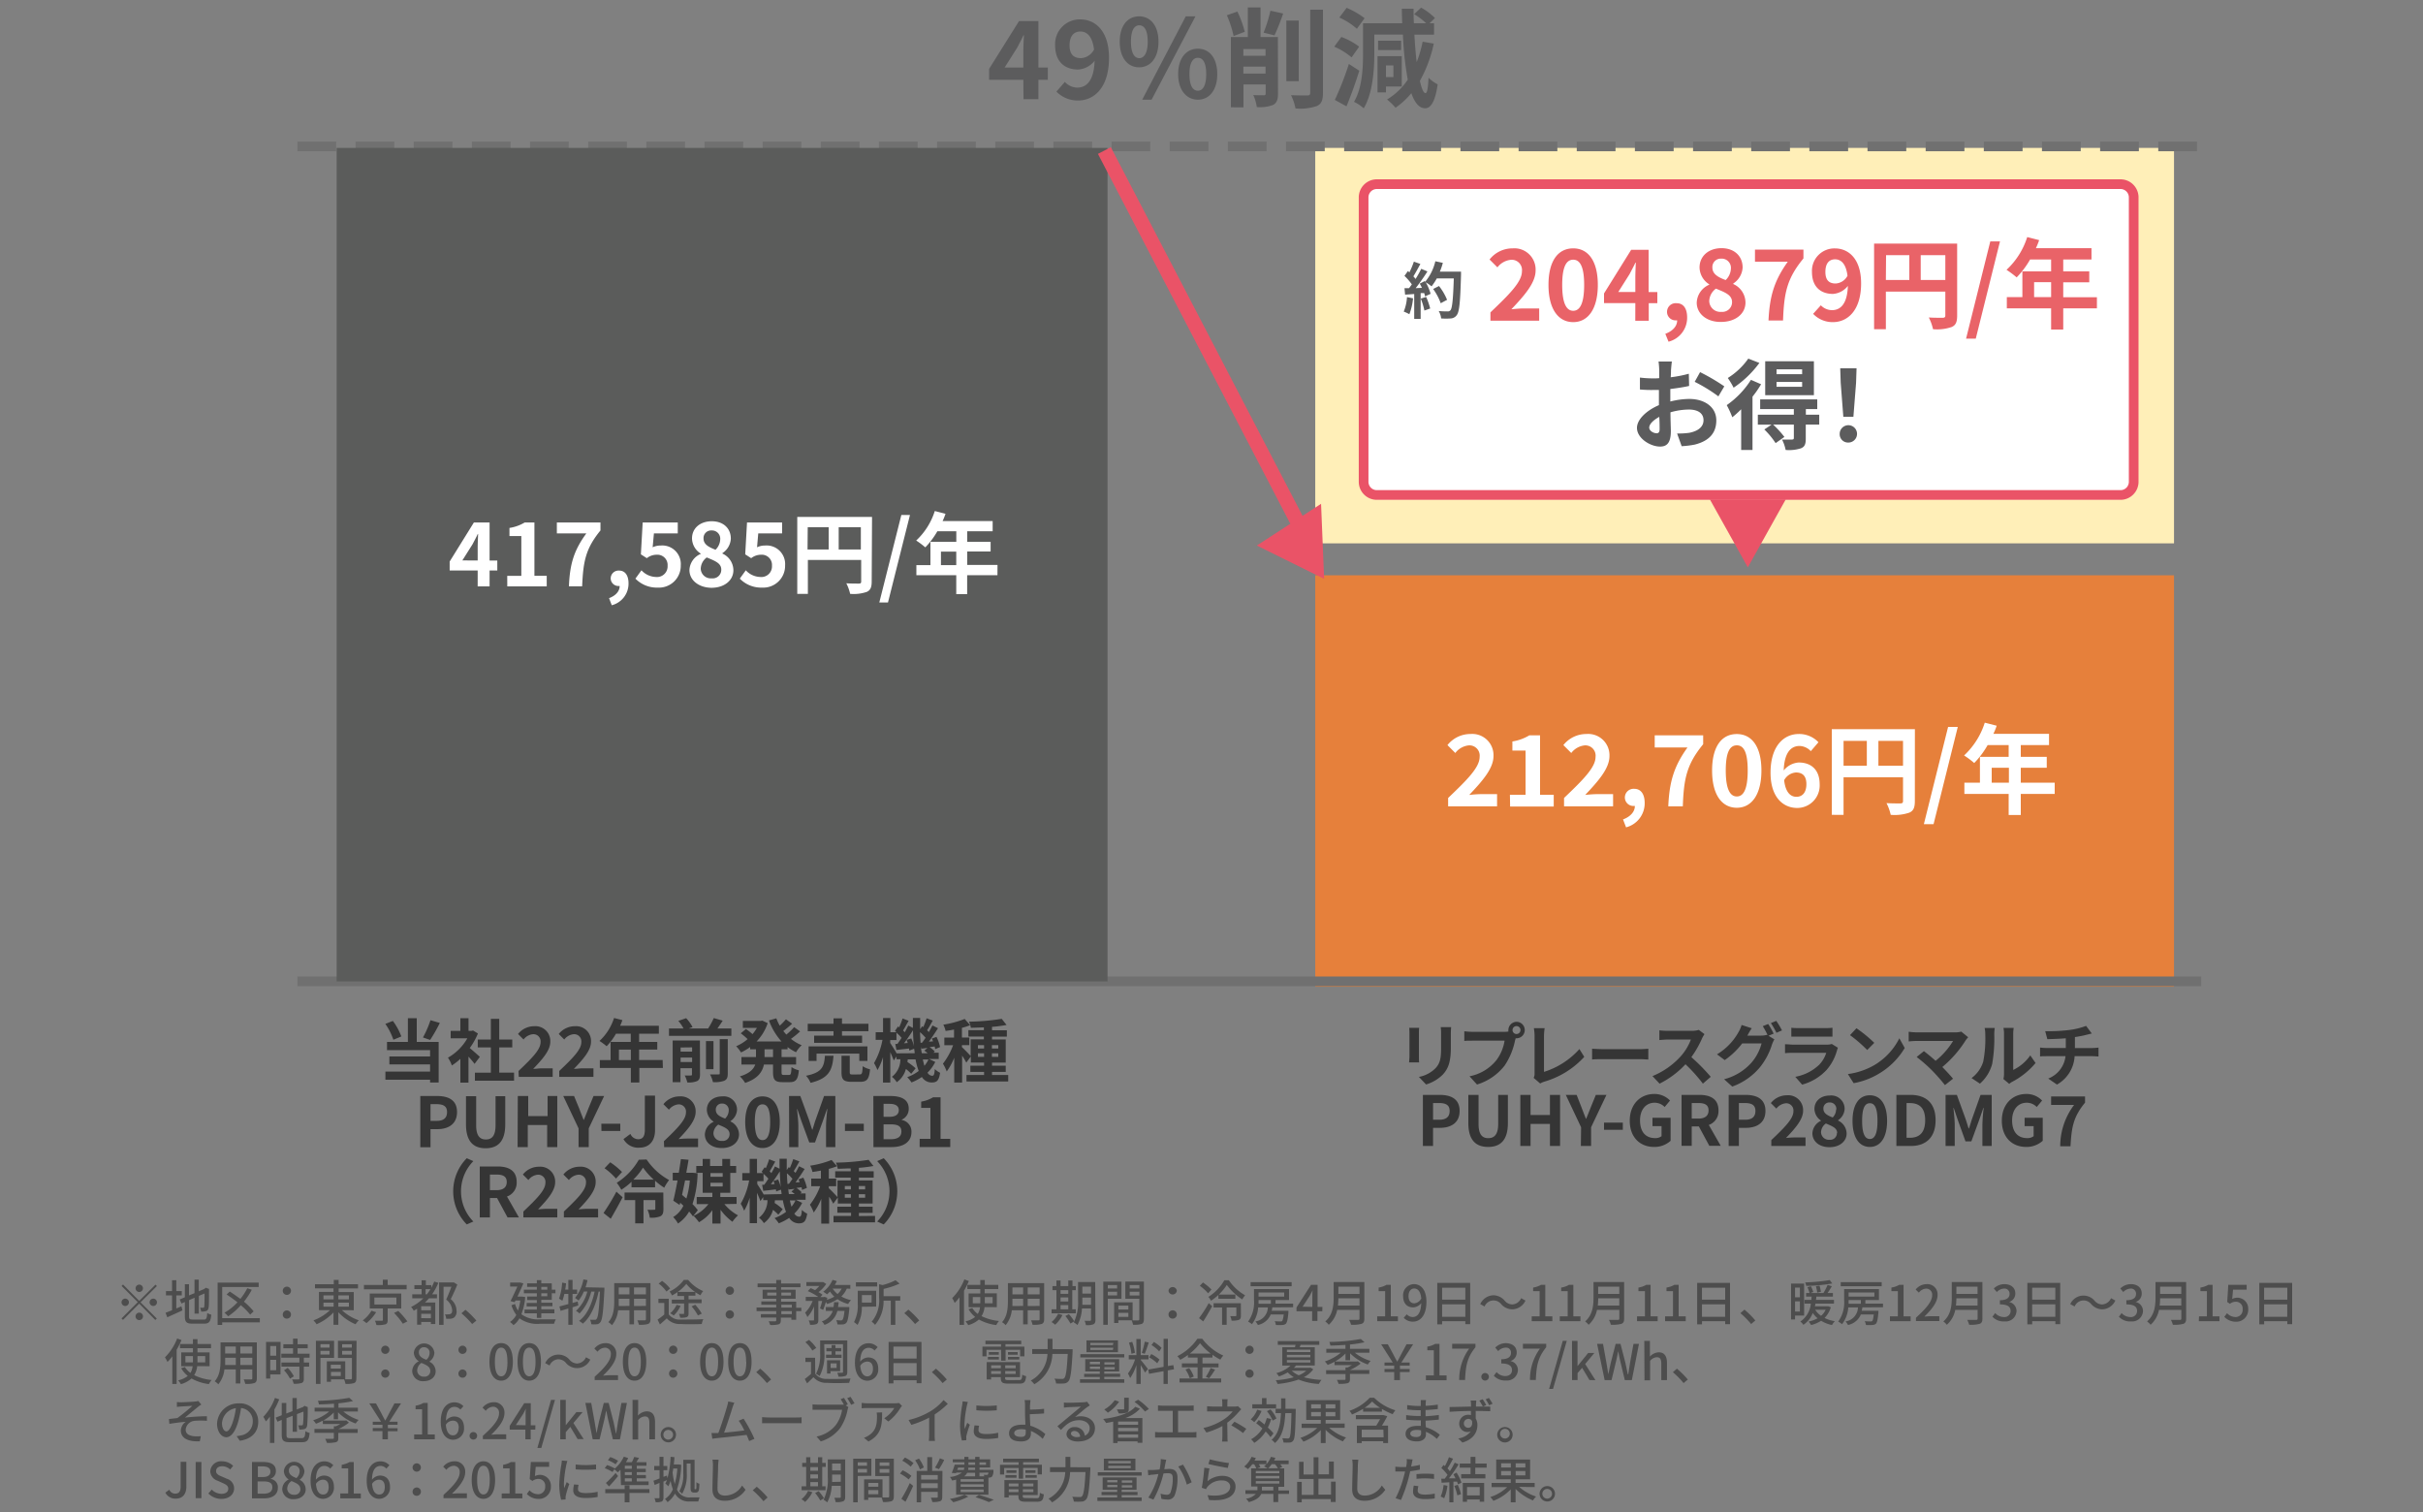 <svg id="レイヤー_1" data-name="レイヤー 1" xmlns="http://www.w3.org/2000/svg" viewBox="0 0 500 312"><rect x="0" y="0" width="500" height="312" fill="#808080" stroke="none"/><defs><style>.cls-2{isolation:isolate}.cls-3{fill:#fff}.cls-5{fill:#353535}.cls-6{fill:#707070}.cls-7{fill:#ea5367}.cls-8{fill:#e96368}.cls-9{fill:#5c5c5d}.cls-11{fill:#4d4d4d}</style></defs><g id="グループ_6600" data-name="グループ 6600"><path fill="#e6803b" d="M271.41 118.71h177.21v84.9H271.41z" id="長方形_112" data-name="長方形 112"/><g id="_212_706円_年" data-name="212 706円 年" class="cls-2"><g class="cls-2"><path class="cls-3" d="M298.83 164.66c3.92-3.74 6.5-6.3 6.5-8.47a2.12 2.12 0 00-2.26-2.38 4 4 0 00-2.76 1.57l-1.62-1.63a6.05 6.05 0 014.77-2.29 4.38 4.38 0 014.73 4.57c0 2.56-2.35 5.2-5 8 .75-.08 1.74-.16 2.45-.16h3.29v2.52h-10.1zM311.58 164h3.23v-9.12h-2.72V153a9.62 9.62 0 003.49-1.26h2.22V164h2.82v2.42h-9zM322.75 164.66c3.92-3.74 6.5-6.3 6.5-8.47a2.12 2.12 0 00-2.25-2.38 4 4 0 00-2.76 1.57l-1.63-1.63a6.05 6.05 0 014.77-2.29 4.39 4.39 0 014.74 4.57c0 2.56-2.36 5.2-5 8 .75-.08 1.75-.16 2.46-.16h3.29v2.52h-10.12zM334.92 169.09c1.58-.59 2.46-1.65 2.44-2.78h-.19a1.76 1.76 0 01-1.87-1.77 1.8 1.8 0 011.93-1.77c1.39 0 2.16 1.1 2.16 2.95a5.12 5.12 0 01-3.84 5zM348.22 154.24h-6.76v-2.5h10v1.83c-3.41 4.16-4 7.11-4.2 12.82h-3c.22-5.06 1.16-8.25 3.96-12.15zM353.3 159c0-5 2-7.53 5.1-7.53s5.08 2.6 5.08 7.53-2 7.68-5.08 7.68-5.1-2.68-5.1-7.68zm7.35 0c0-4.06-.95-5.2-2.25-5.2s-2.28 1.14-2.28 5.2 1 5.35 2.28 5.35 2.25-1.27 2.25-5.35zM365.36 159.46c0-5.58 2.78-8 5.83-8a5.48 5.48 0 014.06 1.7l-1.58 1.84a3.32 3.32 0 00-2.32-1.07c-1.72 0-3.14 1.27-3.27 5.05a4.36 4.36 0 013.09-1.64c2.52 0 4.33 1.44 4.33 4.51a4.64 4.64 0 01-4.73 4.87c-2.85-.05-5.41-2.24-5.41-7.26zm2.81 1.55c.28 2.47 1.3 3.41 2.53 3.41s2.06-.88 2.06-2.62-.86-2.4-2.16-2.4a3 3 0 00-2.43 1.6zM395.14 165.31c0 1.32-.28 2-1.14 2.38a9.48 9.48 0 01-3.84.45 10 10 0 00-.87-2.42c1.16.08 2.48.06 2.88.06s.53-.14.53-.49v-4.91h-12.27v7.76H378v-17.68h17.15zM380.43 158h4.8v-5.12h-4.8zm12.27 0v-5.12h-5.08V158zM402 150h2l-5 20.07h-2zM424 163.83h-7v4.35h-2.5v-4.35h-9.14v-2.32h3.21v-5.34h5.93v-2.42h-4.34a18 18 0 01-2.77 3.7 17 17 0 00-2.09-1.56 15.78 15.78 0 004.27-6.77l2.46.63a13.29 13.29 0 01-.68 1.67h11.48v2.33H417v2.42h5.36v2.26H417v3.08h7zm-9.45-2.32v-3.08H411v3.08z"/></g></g><path fill="#ffefb8" d="M271.41 30.52h177.21v81.6H271.41z" id="長方形_113" data-name="長方形 113"/><g id="リプレースグランマルチ_PUHY-GRP280DMG6" data-name="リプレースグランマルチ PUHY-GRP280DMG6" class="cls-2"><g class="cls-2"><path class="cls-5" d="M292.8 213.16V218c0 .35 0 .91.05 1.23h-2.07c0-.27.07-.82.07-1.25v-4.79a10.84 10.84 0 00-.05-1.1h2.05c-.03.3-.05.61-.05 1.07zm6.59.21v2.82c0 3.06-.6 4.38-1.65 5.54a8.25 8.25 0 01-3.46 2.05l-1.48-1.56a6.52 6.52 0 003.42-1.79c1-1.07 1.16-2.14 1.16-4.36v-2.7a9.64 9.64 0 00-.08-1.42h2.15c-.03.4-.06.85-.06 1.42zM312.94 210.85a1.7 1.7 0 010 3.4h-.19c0 .16-.07.3-.11.43a14.49 14.49 0 01-2.13 5.17 11.39 11.39 0 01-5.72 3.94l-1.55-1.7a9.36 9.36 0 005.57-3.35 9 9 0 001.67-4h-6.62c-.65 0-1.33 0-1.69.06v-2a14.93 14.93 0 001.69.12h6.59a6.71 6.71 0 00.81-.06 2 2 0 010-.27 1.72 1.72 0 011.68-1.74zm0 2.52a.82.82 0 000-1.64.82.82 0 100 1.64zM316.67 221.49v-7.71a9.61 9.61 0 00-.15-1.62h2.23a11.19 11.19 0 00-.14 1.62v7.4a16.29 16.29 0 007.31-4.71l1 1.61a17.87 17.87 0 01-8.25 5.12 3.77 3.77 0 00-.84.38l-1.35-1.16a1.88 1.88 0 00.19-.93zM330.83 216.49h7.64c.67 0 1.3-.06 1.67-.09v2.23c-.34 0-1.07-.07-1.67-.07h-7.64c-.81 0-1.76 0-2.29.07v-2.23c.52.04 1.55.09 2.29.09zM351.25 214.22a20.87 20.87 0 01-2.23 3.92 40 40 0 014 4.06l-1.62 1.41a32.38 32.38 0 00-3.59-4 18.71 18.71 0 01-5.35 4l-1.46-1.56a16.08 16.08 0 005.8-4.05 11 11 0 002.12-3.49h-4.82c-.6 0-1.38.09-1.68.1v-2a15 15 0 001.68.1h5a5 5 0 001.46-.19l1.17.87a8.1 8.1 0 00-.48.83zM366 213.29l-1.06.44 1.21.74a6.48 6.48 0 00-.47 1 14.25 14.25 0 01-2.49 4.74 13.23 13.23 0 01-5.73 4l-1.68-1.51a11.33 11.33 0 005.73-3.52 10 10 0 002-3.87h-4a16 16 0 01-3.6 3.44l-1.6-1.19a12.29 12.29 0 004.44-4.58 6.06 6.06 0 00.64-1.48l2.09.68a14.07 14.07 0 00-.86 1.45l-.05.07h2.85a4.53 4.53 0 001.24-.17l.1.06a18.23 18.23 0 00-1-1.84l1.12-.45a17.55 17.55 0 011.12 1.99zm1.7-.66l-1.12.48a16.74 16.74 0 00-1.15-2l1.12-.45a18.13 18.13 0 011.18 1.97zM379.06 216.8a10.2 10.2 0 01-2.1 3.94 10.68 10.68 0 01-5.08 3.07l-1.41-1.61a9.66 9.66 0 004.92-2.48 6.27 6.27 0 001.47-2.47H370c-.34 0-1.06 0-1.65.08v-1.85c.59 0 1.21.08 1.65.08h7a3.19 3.19 0 001-.14l1.26.78a6 6 0 00-.2.6zm-7.94-4.65h5.48a15.31 15.31 0 001.54-.07v1.83h-8.49v-1.83a13.3 13.3 0 001.47.07zM386.77 219.79a13.38 13.38 0 005.17-5.54l1.11 2a15.1 15.1 0 01-5.26 5.26 15.34 15.34 0 01-5.28 2l-1.19-1.88a14.77 14.77 0 005.45-1.84zm0-4.6l-1.46 1.48a28.62 28.62 0 00-3.55-3.07l1.33-1.42a27.94 27.94 0 013.68 3.01zM405.66 214.62a23.35 23.35 0 01-4.85 5.56c.81.82 1.65 1.74 2.21 2.41l-1.67 1.32a37.86 37.86 0 00-2.71-3.07 30.85 30.85 0 00-3.13-2.73l1.5-1.21c.57.43 1.51 1.19 2.41 2a15.69 15.69 0 003.61-4.1h-7.52c-.57 0-1.34.07-1.64.1v-2a15.18 15.18 0 001.64.13h7.89a4.5 4.5 0 001.32-.16l1.43 1.17a5.42 5.42 0 00-.49.58zM409.25 219.06a24.35 24.35 0 00.42-5.63 5.64 5.64 0 00-.13-1.31h2.09a8.46 8.46 0 00-.1 1.29 31 31 0 01-.43 6.12 8.26 8.26 0 01-2.53 4.08l-1.73-1.15a6.64 6.64 0 002.41-3.4zm4.29 2.56v-8.29a5.78 5.78 0 00-.12-1.23h2.12a7.88 7.88 0 00-.1 1.24v7.44a9.1 9.1 0 003.52-3l1.09 1.57a15.75 15.75 0 01-4.82 3.88 2.63 2.63 0 00-.61.43l-1.2-1a5.07 5.07 0 00.12-1.04zM426.9 212.55a15.24 15.24 0 003.58-.86l1.17 1.57-1.1.27c-.69.18-1.53.34-2.38.47v2.26h3.58c.31 0 1-.06 1.29-.09V218c-.38 0-.86-.06-1.25-.06h-3.68a7.17 7.17 0 01-3.64 5.86l-1.81-1.24a5.62 5.62 0 003.57-4.62h-3.91c-.44 0-1 0-1.34.06v-1.84a10.78 10.78 0 001.31.09h4v-2c-1.36.11-2.86.16-3.81.18l-.44-1.65a34.37 34.37 0 004.86-.23z"/></g><g class="cls-2"><path class="cls-5" d="M293.62 225.93h3.45c2.34 0 4.13.82 4.13 3.31s-1.81 3.49-4.07 3.49h-1.41v3.74h-2.1zm3.37 5.13c1.45 0 2.15-.61 2.15-1.82s-.77-1.63-2.22-1.63h-1.2v3.45zM303 231.73v-5.8h2.11v6c0 2.19.77 2.93 2 2.93s2.05-.74 2.05-2.93v-6h2v5.8c0 3.5-1.5 4.94-4.07 4.94s-4.09-1.44-4.09-4.94zM313.73 225.93h2.11v4.15h4v-4.15h2.09v10.54h-2.09v-4.55h-4v4.55h-2.11zM326.27 232.61l-3.16-6.68h2.24l1 2.57c.3.79.58 1.53.91 2.34h.06c.33-.81.64-1.55.94-2.34l1.05-2.57h2.19l-3.17 6.68v3.86h-2.11zM331 231.65h3.88v1.49H331zM336.31 231.25c0-3.47 2.25-5.51 5.05-5.51a4.44 4.44 0 013.26 1.36l-1.11 1.33a2.83 2.83 0 00-2.08-.88c-1.75 0-3 1.37-3 3.63s1.05 3.67 3.13 3.67a2.11 2.11 0 001.31-.4v-2.08H341v-1.72h3.74v4.75a4.94 4.94 0 01-3.41 1.27c-2.83 0-5.02-1.91-5.02-5.42zM347 225.93h3.67c2.2 0 3.95.78 3.95 3.2a3 3 0 01-2 3l2.46 4.31h-2.35l-2.16-4h-1.47v4H347zm3.47 4.89c1.35 0 2.1-.57 2.1-1.69s-.75-1.52-2.1-1.52h-1.37v3.21zM356.72 225.93h3.46c2.33 0 4.13.82 4.13 3.31s-1.81 3.49-4.07 3.49h-1.41v3.74h-2.11zm3.38 5.13c1.45 0 2.14-.61 2.14-1.82s-.76-1.63-2.22-1.63h-1.19v3.45zM365.52 235.26c2.75-2.62 4.56-4.41 4.56-5.93a1.49 1.49 0 00-1.58-1.67 2.8 2.8 0 00-1.94 1.1l-1.14-1.14a4.25 4.25 0 013.35-1.61 3.07 3.07 0 013.31 3.2c0 1.8-1.65 3.65-3.53 5.61a17.28 17.28 0 011.73-.11h2.3v1.76h-7.06zM374 233.85a3 3 0 011.81-2.59 3 3 0 01-1.39-2.42c0-1.69 1.35-2.78 3.17-2.78a2.76 2.76 0 013.06 2.79 3 3 0 01-1.35 2.31v.07a3 3 0 011.76 2.67c0 1.59-1.41 2.82-3.54 2.82s-3.52-1.22-3.52-2.87zm5.11-.07c0-1-1-1.39-2.33-1.95a2.33 2.33 0 00-1 1.79 1.61 1.61 0 001.76 1.57 1.38 1.38 0 001.52-1.41zm-.17-4.84a1.33 1.33 0 00-1.39-1.45 1.22 1.22 0 00-1.28 1.3c0 .94.82 1.38 1.92 1.8a2.41 2.41 0 00.7-1.65zM382.28 231.29c0-3.47 1.41-5.28 3.57-5.28s3.56 1.82 3.56 5.28-1.39 5.38-3.56 5.38-3.57-1.89-3.57-5.38zm5.15 0c0-2.84-.66-3.64-1.58-3.64s-1.59.8-1.59 3.64.68 3.74 1.59 3.74 1.58-.88 1.58-3.74zM391.33 225.93h2.88c3.22 0 5.21 1.68 5.21 5.23s-2 5.31-5.09 5.31h-3zm2.76 8.85c2 0 3.18-1.06 3.18-3.62s-1.22-3.54-3.18-3.54h-.66v7.16zM401.48 225.93h2.33l1.79 4.93c.23.66.43 1.36.64 2h.07c.23-.66.42-1.36.64-2l1.75-4.93h2.3v10.54h-1.92v-4.4a33.39 33.39 0 01.27-3.45h-.07l-.86 2.47-1.62 4.43h-1.21l-1.59-4.43-.84-2.47h-.06c.1 1 .27 2.46.27 3.45v4.4h-1.89zM413.09 231.25c0-3.47 2.25-5.51 5.05-5.51a4.43 4.43 0 013.26 1.36l-1.11 1.33a2.81 2.81 0 00-2.08-.88c-1.75 0-3 1.37-3 3.63s1.05 3.67 3.13 3.67a2.09 2.09 0 001.31-.4v-2.08h-1.86v-1.72h3.74v4.75a5 5 0 01-3.42 1.27c-2.83 0-5.02-1.91-5.02-5.42zM428 228h-4.74v-1.75h7v1.28c-2.39 2.92-2.78 5-3 9h-2.12A14.13 14.13 0 01428 228z"/></g></g><path class="cls-6" d="M61.37 201.5h392.87v2H61.37z" id="線_39" data-name="線 39"/><path class="cls-6" d="M453.37 31.21h-8v-2h8zm-12 0h-8v-2h8zm-12 0h-8v-2h8zm-12 0h-8v-2h8zm-12 0h-8v-2h8zm-12 0h-8v-2h8zm-12 0h-8v-2h8zm-12 0h-8v-2h8zm-12 0h-8v-2h8zm-12 0h-8v-2h8zm-12 0h-8v-2h8zm-12 0h-8v-2h8zm-12 0h-8v-2h8zm-12 0h-8v-2h8zm-12 0h-8v-2h8zm-12 0h-8v-2h8zm-12 0h-8v-2h8zm-12 0h-8v-2h8zm-12 0h-8v-2h8zm-12 0h-8v-2h8zm-12 0h-8v-2h8zm-12 0h-8v-2h8zm-12 0h-8v-2h8zm-12 0h-8v-2h8zm-12 0h-8v-2h8zm-12 0h-8v-2h8zm-12 0h-8v-2h8zm-12 0h-8v-2h8zm-12 0h-8v-2h8zm-12 0h-8v-2h8zm-12 0h-8v-2h8zm-12 0h-8v-2h8zm-12 0h-8v-2h8z" id="パス_1136" data-name="パス 1136"/><g id="長方形_114" data-name="長方形 114"><rect class="cls-3" x="280.48" y="37.11" width="160.73" height="65.94" rx="3.63"/><path class="cls-7" d="M437.57 103.14H284.11a3.73 3.73 0 01-3.72-3.72V40.75a3.73 3.73 0 013.72-3.75h153.46a3.73 3.73 0 013.73 3.73v58.69a3.73 3.73 0 01-3.73 3.72zM284.11 39a1.73 1.73 0 00-1.72 1.73v58.69a1.72 1.72 0 001.72 1.72h153.46a1.72 1.72 0 001.73-1.72V40.75a1.73 1.73 0 00-1.73-1.75z"/></g><path class="cls-7" d="M360.67 117.07l-7.83-14.02h15.66l-7.83 14.02z" id="多角形_6" data-name="多角形 6"/><g id="グループ_6395" data-name="グループ 6395"><g id="_204_879円_年" data-name="204 879円 年" class="cls-2"><g class="cls-2"><path class="cls-8" d="M307.56 64.46c3.92-3.74 6.5-6.3 6.5-8.47a2.12 2.12 0 00-2.26-2.38 4 4 0 00-2.8 1.56l-1.62-1.62a6 6 0 014.77-2.3 4.38 4.38 0 014.73 4.57c0 2.56-2.35 5.2-5 8 .75-.08 1.74-.17 2.45-.17h3.29v2.52h-10.06zM319.54 58.79c0-5 2-7.54 5.1-7.54s5.08 2.6 5.08 7.54-2 7.68-5.08 7.68-5.1-2.7-5.1-7.68zm7.36 0c0-4.06-1-5.2-2.26-5.2s-2.27 1.14-2.27 5.2 1 5.34 2.27 5.34 2.26-1.26 2.26-5.34zM337.46 62.55H331v-2l5.6-9h3.6v8.71h1.8v2.3h-1.77v3.63h-2.78zm0-2.3v-2.92c0-.88.06-2.26.1-3.13h-.08c-.37.79-.78 1.54-1.2 2.35l-2.34 3.7zM343.65 68.88c1.58-.58 2.46-1.64 2.44-2.78h-.19a1.75 1.75 0 01-1.9-1.77 1.79 1.79 0 012-1.76c1.38 0 2.15 1.09 2.15 2.94a5.1 5.1 0 01-3.84 5zM350.13 62.45a4.2 4.2 0 012.58-3.7v-.08a4.21 4.21 0 01-2-3.46c0-2.41 1.93-4 4.53-4s4.36 1.59 4.36 4a4.19 4.19 0 01-1.93 3.29v.11a4.21 4.21 0 012.52 3.82c0 2.27-2 4-5.06 4-2.85.04-5-1.63-5-3.98zm7.29-.11c0-1.46-1.4-2-3.33-2.78a3.33 3.33 0 00-1.38 2.56 2.3 2.3 0 002.52 2.23 2 2 0 002.19-2.01zm-.24-6.9a1.9 1.9 0 00-2-2.07 1.73 1.73 0 00-1.82 1.84c0 1.34 1.18 2 2.74 2.58a3.45 3.45 0 001.08-2.35zM368.92 54h-6.77v-2.5h10v1.83c-3.42 4.16-4 7.1-4.21 12.81h-3c.24-5.02 1.17-8.2 3.98-12.14zM374.15 64.76l1.59-1.76a3.24 3.24 0 002.31 1c1.73 0 3.15-1.26 3.27-5a4.3 4.3 0 01-3.08 1.65c-2.52 0-4.33-1.47-4.33-4.53a4.63 4.63 0 014.73-4.86c2.85 0 5.41 2.18 5.41 7.21 0 5.59-2.79 8-5.81 8a5.54 5.54 0 01-4.09-1.71zm4.65-6.26a2.94 2.94 0 002.44-1.6c-.3-2.46-1.32-3.39-2.56-3.39s-2 .85-2 2.6.8 2.39 2.12 2.39zM403.87 65.11c0 1.32-.28 2-1.14 2.37a9.3 9.3 0 01-3.84.45 10 10 0 00-.87-2.42c1.16.08 2.48.06 2.88.06s.53-.14.53-.48v-4.92h-12.27v7.76h-2.43V50.26h17.14zm-14.71-7.34H394v-5.12h-4.8zm12.27 0v-5.12h-5.08v5.12zM410.71 49.81h2l-5 20.07h-2zM432.71 63.62h-6.95V68h-2.5v-4.38h-9.14v-2.31h3.21V56h5.93v-2.45h-4.34a18.21 18.21 0 01-2.77 3.69 19.25 19.25 0 00-2.09-1.56 15.68 15.68 0 004.27-6.76l2.46.63a15.57 15.57 0 01-.67 1.66h11.47v2.34h-5.83V56h5.37v2.25h-5.37v3.09h6.95zm-9.45-2.31v-3.09h-3.51v3.09z"/></g></g><g id="約" class="cls-2"><g class="cls-2"><path class="cls-9" d="M291.59 61.56a12.1 12.1 0 01-.76 3.28 7.73 7.73 0 00-1.16-.54 9.22 9.22 0 00.67-3zm9.9-5.51v.7c-.16 5.57-.34 7.58-.87 8.26a1.61 1.61 0 01-1.23.7 13.5 13.5 0 01-2 0 3.65 3.65 0 00-.51-1.53c.8.08 1.53.08 1.87.08a.67.67 0 00.54-.22c.38-.39.57-2.25.71-6.59h-3.51a11.37 11.37 0 01-1.08 1.64 10.38 10.38 0 00-1.2-.84 9.84 9.84 0 011 2.38l-1.14.53a6.35 6.35 0 00-.18-.68h-.73v5.32h-1.33v-5.13l-1.88.13-.13-1.33h.94c.19-.25.39-.51.58-.79a11.61 11.61 0 00-1.52-1.75l.71-1 .31.27a16.78 16.78 0 00.92-2.21l1.34.47c-.46.87-1 1.85-1.44 2.57a5.29 5.29 0 01.45.53 19.76 19.76 0 001.17-2.09l1.28.54a41.2 41.2 0 01-2.43 3.45l1.29-.06a8.85 8.85 0 00-.45-.87L294 58l.09.15a10.18 10.18 0 002.1-4.24l1.55.33a13.43 13.43 0 01-.62 1.82zm-7.19 5.22a15.54 15.54 0 01.83 2.39l-1.2.42a12.77 12.77 0 00-.75-2.46zm3 1.3a12.06 12.06 0 00-1.56-2.94l1.21-.61a11.84 11.84 0 011.66 2.85z"/></g></g></g><g id="お得_" data-name="お得" class="cls-2"><g class="cls-2"><path class="cls-9" d="M344.82 76.41q0 .68-.06 1.44a25.31 25.31 0 003.74-.73l.06 2.52c-1.16.26-2.56.47-3.88.63v2.58a16.56 16.56 0 013.9-.53c3.13 0 5.59 1.63 5.59 4.43 0 2.4-1.26 4.2-4.49 5a19 19 0 01-2.66.32l-.94-2.62a15.85 15.85 0 002.5-.14c1.65-.31 2.95-1.12 2.95-2.6s-1.22-2.2-3-2.2a13.92 13.92 0 00-3.82.57c0 1.61.08 3.19.08 3.88 0 2.52-.89 3.19-2.23 3.19-2 0-4.76-1.7-4.76-3.86 0-1.76 2-3.61 4.53-4.69v-3.13h-1.07a25.42 25.42 0 01-2.85-.1v-2.46a21.35 21.35 0 002.81.17c.36 0 .77 0 1.17-.05v-1.64a16.66 16.66 0 00-.14-1.79H345c-.06.4-.14 1.28-.18 1.81zm-3 13c.36 0 .65-.16.65-.85 0-.51 0-1.45-.07-2.54-1.23.67-2.07 1.5-2.07 2.21s.92 1.16 1.45 1.16zm14-9.69l-1.22 2.07a32.24 32.24 0 00-4.89-3l1.11-2a41.56 41.56 0 014.97 2.91zM363.41 79.29a21 21 0 01-1.77 2.56v11h-2.34v-8.4a19.47 19.47 0 01-1.83 1.65 18.23 18.23 0 00-1.15-2.5 18.36 18.36 0 005-5.22zm-.35-4.4a21.44 21.44 0 01-5.32 5.11 15.86 15.86 0 00-1.2-2 14.59 14.59 0 004.23-4zm12.35 12.73h-2.78v2.89c0 1.11-.2 1.68-1 2a8.14 8.14 0 01-3.15.34 8.21 8.21 0 00-.75-2.15h2.07c.26 0 .37-.1.37-.32v-2.76h-4.27a20.91 20.91 0 012.32 2.54l-1.81 1.28a16.8 16.8 0 00-2.33-2.82l1.5-1h-2.84v-2.05h7.43v-1.16h-6.95v-2H375v2h-2.35v1.16h2.76zm-1.1-6.07h-10.05v-7h10.05zm-2.43-5.34h-5.28v1h5.28zm0 2.6h-5.28v1h5.28zM379.63 89.53a1.79 1.79 0 111.79 1.79 1.72 1.72 0 01-1.79-1.79zm.21-10.53l-.1-3h3.37l-.1 3-.55 7h-2.08z"/></g></g><g id="_49_削減" data-name="49 削減" class="cls-2"><g class="cls-2"><path class="cls-9" d="M211.17 16.46h-7.06v-2.25l6.17-9.86h4v9.59h1.94v2.52h-1.94v4h-3.07zm0-2.52v-3.22c0-1 .07-2.48.12-3.44h-.09c-.41.87-.85 1.7-1.32 2.59l-2.57 4.07zM218 18.9l1.74-2a3.55 3.55 0 002.55 1.18c1.89 0 3.46-1.38 3.59-5.54a4.73 4.73 0 01-3.39 1.81c-2.77 0-4.76-1.61-4.76-5A5.1 5.1 0 01222.9 4c3.13 0 5.95 2.39 5.95 7.93 0 6.15-3.06 8.81-6.39 8.81A6.1 6.1 0 01218 18.9zm5.08-6.9a3.27 3.27 0 002.68-1.77c-.33-2.7-1.45-3.73-2.81-3.73s-2.24.94-2.24 2.86.92 2.64 2.37 2.64zM231.06 8.6c0-3.33 1.67-5.23 4-5.23s4 1.9 4 5.23-1.65 5.29-4 5.29-4-1.96-4-5.29zm5.78 0c0-2.44-.76-3.38-1.74-3.38s-1.72.94-1.72 3.38.76 3.4 1.72 3.4 1.74-1 1.74-3.4zm7.85-5.23h2l-9.05 17.2h-1.94zm-1.57 11.93c0-3.33 1.7-5.25 4.07-5.25s4 1.92 4 5.25-1.67 5.27-4 5.27-4.07-1.96-4.07-5.27zm5.79 0c0-2.46-.74-3.37-1.72-3.37s-1.74.91-1.74 3.37.75 3.42 1.74 3.42 1.72-1.01 1.72-3.42zM254.56 7.44a21.94 21.94 0 00-1.39-4.29l2.17-.76a20.9 20.9 0 011.52 4.17zm9.16 11.86c0 1.23-.22 1.92-1 2.35a7.59 7.59 0 01-3.37.44 9.62 9.62 0 00-.72-2.48c.87.05 1.83.05 2.15.05s.4-.11.4-.4v-1.84h-4.58v4.72H254V7.64h3.49v-6.1h2.63v6.1h3.58zm-7.15-9.18v1.38h4.58v-1.38zm4.58 5.07v-1.45h-4.58v1.45zm-.4-8.45a29.1 29.1 0 001.41-4.53l2.63.58A47.44 47.44 0 01263 7.3zm7.26 10h-2.57V4.24H268zM273 2v17.14c0 1.57-.31 2.28-1.23 2.73a10.78 10.78 0 01-4.44.51 10.54 10.54 0 00-.92-2.74c1.45.06 2.88.06 3.35.06s.61-.15.61-.58V2zM278.91 11.84a14.14 14.14 0 00-3.58-2.21l1.46-2a14.07 14.07 0 013.68 2zm1.59 2.75c-.76 2.45-1.72 5.11-2.64 7.35l-2.41-1.32a63.52 63.52 0 002.9-7.42zm-.5-8.65a14.12 14.12 0 00-3.62-2.32l1.5-2a16.46 16.46 0 013.71 2.14zM295.87 9a27.27 27.27 0 01-2.87 7.69c.36 1.58.74 2.5 1.14 2.52s.54-1.12.65-3.17a7.17 7.17 0 001.88 1.36c-.56 4.07-1.66 4.94-2.57 4.94-1.23 0-2.17-1.12-2.86-3.11a16.62 16.62 0 01-3.26 3 13.49 13.49 0 00-1.75-1.7 13.66 13.66 0 004.27-4.09 67.17 67.17 0 01-1-9.31h-5.9V11c0 3.36-.31 8.23-2.19 11.35a8.79 8.79 0 00-2-1.34c1.7-2.88 1.86-7 1.86-10V4.8h8.09c-.05-1-.07-2-.09-3h2.43c0 1 0 2 .07 3h2.53a14.67 14.67 0 00-2.48-1.88l1.43-1.34a12 12 0 012.86 2.15L295 4.8h.92v2.35h-4.05c.11 2.07.27 4 .47 5.67a24.25 24.25 0 001.23-4.22zM286 17.85v1.21h-1.74v-7.47h5v6.26zm3.13-7.51h-4.76V8.4h4.76zM286 13.51v2.39h1.54v-2.39z"/></g></g><path fill="#5b5c5b" d="M69.47 30.52h159.08v171.99H69.47z" id="長方形_111" data-name="長方形 111"/><g id="_417_585円_年" data-name="417 585円 年" class="cls-2"><g class="cls-2"><path class="cls-3" d="M98.57 117.72h-5.78v-1.85l5-8.06h3.24v7.85h1.59v2.06h-1.59V121h-2.46zm0-2.06V113c0-.78.06-2 .09-2.81h-.07c-.33.71-.7 1.39-1.08 2.12l-2.1 3.33zM104.67 118.82h2.91v-8.21h-2.45v-1.67a8.72 8.72 0 003.15-1.13h2v11h2.54V121h-8.14zM121 110.06h-6.09v-2.25h9v1.65c-3.07 3.74-3.56 6.4-3.78 11.53h-2.73c.18-4.55 1.02-7.42 3.6-10.93zM125.68 123.43c1.42-.53 2.21-1.49 2.19-2.51h-.16a1.59 1.59 0 01-1.69-1.59 1.62 1.62 0 011.74-1.59c1.24 0 1.94 1 1.94 2.65a4.59 4.59 0 01-3.46 4.5zM131.12 119.4l1.25-1.72a4.22 4.22 0 003 1.38 2.19 2.19 0 002.39-2.31 2.11 2.11 0 00-2.28-2.28 3.22 3.22 0 00-2 .71l-1.23-.79.37-6.58h7.24v2.25h-4.92l-.26 2.87a3.77 3.77 0 011.63-.36 3.83 3.83 0 014.17 4.09 4.5 4.5 0 01-4.74 4.59 6.17 6.17 0 01-4.62-1.85zM142.27 117.63a3.78 3.78 0 012.33-3.33v-.07a3.78 3.78 0 01-1.8-3.11c0-2.18 1.74-3.56 4.08-3.56s3.93 1.42 3.93 3.58a3.79 3.79 0 01-1.74 3v.09a3.8 3.8 0 012.27 3.44c0 2.05-1.81 3.62-4.55 3.62-2.58-.04-4.52-1.54-4.52-3.66zm6.57-.09c0-1.32-1.26-1.79-3-2.51a3 3 0 00-1.24 2.31 2.07 2.07 0 002.26 2 1.77 1.77 0 001.98-1.8zm-.22-6.22a1.7 1.7 0 00-1.79-1.86 1.56 1.56 0 00-1.65 1.66c0 1.21 1.06 1.77 2.47 2.32a3.12 3.12 0 00.97-2.12zM152.66 119.4l1.24-1.72a4.22 4.22 0 003 1.38 2.19 2.19 0 002.4-2.31 2.11 2.11 0 00-2.29-2.28 3.26 3.26 0 00-2 .71l-1.23-.79.37-6.58h7.24v2.25h-4.92l-.25 2.87a3.73 3.73 0 011.62-.36 3.83 3.83 0 014.17 4.09 4.5 4.5 0 01-4.73 4.59 6.14 6.14 0 01-4.62-1.85zM179.88 120c0 1.18-.26 1.79-1 2.13a8.3 8.3 0 01-3.45.41 8.92 8.92 0 00-.79-2.18c1 .07 2.23.06 2.6.06s.47-.13.47-.44v-4.43h-11v7h-2.19v-15.89h15.43zm-13.24-6.61H171v-4.6h-4.32zm11 0v-4.6h-4.57v4.6zM186 106.26h1.78l-4.54 18.06h-1.79zM205.83 118.69h-6.25v3.91h-2.25v-3.91h-8.23v-2.08h2.9v-4.81h5.34v-2.18h-3.91a16.41 16.41 0 01-2.49 3.33 16.16 16.16 0 00-1.88-1.41 14.19 14.19 0 003.84-6.09l2.21.57a12.67 12.67 0 01-.6 1.5h10.33v2.1h-5.25v2.18h4.83v2h-4.83v2.78h6.25zm-8.5-2.08v-2.78h-3.16v2.78z"/></g></g><g id="当社22年前発売機種_PUHY-J280M-B1_R22冷媒機種_" data-name="当社22年前発売機種 PUHY-J280M-B1 R22冷媒機種" class="cls-2"><g class="cls-2"><path class="cls-5" d="M81.18 214.55a13.45 13.45 0 00-1.66-3.27l1.55-.61a12.93 12.93 0 011.75 3.2zM86 215h4.52v8.38h-1.77v-.58h-9.22v-1.68h9.22v-1.48h-8.4V218h8.4v-1.31h-8.89V215h4.31v-4.9H86zm4.76-3.92a32.22 32.22 0 01-2 3.51l-1.48-.51a20.6 20.6 0 001.55-3.56zM97.93 219.53c-.3-.4-.78-1-1.26-1.49v5.36H95v-4.91a12 12 0 01-1.76 1.37 6.91 6.91 0 00-.8-1.61 10.65 10.65 0 004-4H93v-1.53h2v-2.62h1.68v2.62h.64l.3-.08 1 .62a14.09 14.09 0 01-1.68 3c.68.56 1.78 1.54 2.08 1.82zm8.15 1.81V223H98v-1.65h3.29v-5.21h-2.7v-1.64h2.7v-4.26h1.73v4.26h2.69v1.63h-2.69v5.21zM107 221c2.74-2.61 4.55-4.41 4.55-5.93a1.48 1.48 0 00-1.58-1.66 2.76 2.76 0 00-1.93 1.09l-1.14-1.14a4.27 4.27 0 013.34-1.6 3.07 3.07 0 013.32 3.2c0 1.79-1.65 3.64-3.53 5.6.53 0 1.22-.11 1.72-.11h2.3v1.76h-7zM115.4 221c2.75-2.61 4.56-4.41 4.56-5.93a1.48 1.48 0 00-1.58-1.66 2.78 2.78 0 00-1.94 1.09l-1.14-1.14a4.27 4.27 0 013.35-1.6 3.06 3.06 0 013.31 3.2c0 1.79-1.65 3.64-3.53 5.6.53 0 1.23-.11 1.72-.11h2.31v1.76h-7.06zM136.79 220.37h-4.86v3h-1.75v-3h-6.4v-1.62H126V215h4.16v-1.7h-3.05a12.38 12.38 0 01-1.93 2.59 13 13 0 00-1.47-1.09 10.94 10.94 0 003-4.74l1.72.44a8.41 8.41 0 01-.47 1.17h8v1.63h-4.08v1.7h3.75v1.58h-3.75v2.16h4.86zm-6.61-1.62v-2.16h-2.46v2.16zM150.92 212.22v1.52h-12.87v-1.52h3a9.43 9.43 0 00-1.07-1.56l1.61-.56a7.85 7.85 0 011.32 1.85l-.78.27h4a15.57 15.57 0 001.16-2.15l1.84.54c-.35.56-.73 1.11-1.08 1.61zm-6.47 9.5c0 .73-.14 1.13-.62 1.37a4.51 4.51 0 01-2 .27 6.09 6.09 0 00-.54-1.44 11.1 11.1 0 001.28 0c.17 0 .22-.05.22-.22v-1.27h-2.37v2.87h-1.61v-8.59h5.62zm-4-5.57v.85h2.37v-.88zm2.37 3v-.92h-2.37v.92zm4.41 1.47h-1.55v-5.8h1.55zm1.29-6.2h1.66v7.07c0 .84-.16 1.25-.73 1.52a5.57 5.57 0 01-2.33.28 5.66 5.66 0 00-.61-1.59h1.71c.25 0 .3 0 .3-.25zM161.28 216.52v1.6h3v1.55h-3v1.54c0 .51.06.6.46.6h1.1c.36 0 .44-.29.49-1.62a4.34 4.34 0 001.52.66c-.17 1.88-.61 2.45-1.86 2.45h-1.55c-1.53 0-1.92-.5-1.92-2.08v-1.55h-1.88c-.31 1.5-1.25 2.91-3.88 3.79a6 6 0 00-1.08-1.35c2-.6 2.82-1.48 3.17-2.44H153v-1.55h3v-1.6h-1.2v-.47a10.93 10.93 0 01-1.89 1.12 7.35 7.35 0 00-1-1.28 8.82 8.82 0 002.36-1.47 14.28 14.28 0 00-1.41-1.2l1.07-.89a17.13 17.13 0 011.36 1.06 8.68 8.68 0 00.9-1.28h-2.9v-1.45H157l.3-.06 1.12.52a10 10 0 01-2.3 3.79h5.15a13.2 13.2 0 01-2.59-4.35l1.52-.43a10 10 0 00.71 1.52 14 14 0 001.27-1.32l1.28.91c-.58.52-1.24 1.08-1.82 1.51.2.25.41.49.62.74a11.94 11.94 0 001.61-1.54l1.24.88a19.29 19.29 0 01-1.89 1.54 8.5 8.5 0 002.22 1.31 5.91 5.91 0 00-1.17 1.45 10 10 0 01-1.75-1.07v.46zm-1.76 0h-1.75v1.6h1.75zM172 217.85c-.23 2.86-.86 4.67-4.74 5.59a4.83 4.83 0 00-.93-1.46c3.38-.66 3.73-1.94 3.9-4.13zm0-5.06h-5.32v-1.54H172v-1.12h1.75v1.12h5.46v1.54h-5.46v.92h4.15v1.48H168v-1.48h4zm5.32 6.13v-1.51h-8.82v1.51h-1.64v-3H179v3zm.08 2.79c.47 0 .56-.24.62-1.7a4.71 4.71 0 001.52.64c-.19 2-.63 2.58-2 2.58h-1.83c-1.65 0-2.06-.48-2.06-2v-3.37h1.7v3.36c0 .44.09.5.6.5zM193 219.13a8.17 8.17 0 01-1.6 2.21 1.19 1.19 0 00.95.65c.36 0 .48-.27.55-1.39a4.41 4.41 0 001.1.77c-.26 1.6-.65 2-1.76 2a2.33 2.33 0 01-2-1.14 10.23 10.23 0 01-2.15 1.13 6.89 6.89 0 00-.88-1.09 8.55 8.55 0 002.37-1.28 12.8 12.8 0 01-.65-2.39h-1.61a4.86 4.86 0 01-.07.55 11.2 11.2 0 011.69 1.3l-.91 1.13a8.72 8.72 0 00-1.09-1 4.88 4.88 0 01-1.89 2.73 4 4 0 00-1-1.11 4.53 4.53 0 001.75-3.63h-.8V218l-.57.83c-.14-.42-.43-1.08-.71-1.7v6.26h-1.51v-5.25a11.57 11.57 0 01-1.14 2.67 9.17 9.17 0 00-.71-1.44 15 15 0 001.74-4.79h-1.4V213h1.52v-2.93h1.51V213H185l-.32-.27.63-.92.24.18a17.77 17.77 0 00.7-1.83l1.25.48c-.4.69-.81 1.47-1.15 2 .13.13.25.25.35.37.29-.49.53-1 .73-1.38l.95.47v-2.05h1.5v2.32l.41-.6.23.17a13.37 13.37 0 00.69-1.82l1.27.47c-.4.71-.81 1.48-1.17 2l.37.37c.27-.47.53-.95.73-1.36l1.15.57c-.57.89-1.25 1.93-1.88 2.77l.86-.06c-.07-.2-.16-.39-.24-.58l.95-.34a8.86 8.86 0 01.74 2.1l-1 .43a5.07 5.07 0 00-.12-.55l-1.05.14a5.39 5.39 0 011.08.89l-.27.25h1.08v1.3h-2zm-4.25-1.8c0-.3-.07-.62-.11-.93l-1 .39a4 4 0 00-.06-.43l-2.6.3-.23-1.25h.44c.27-.37.57-.8.86-1.25a8.83 8.83 0 00-1.06-1.06v1.51h-1.29v.61c.3.44 1 1.54 1.32 2.14zm-.71-3.05a8.19 8.19 0 01.55 1.6c-.09-1-.17-2.14-.19-3.28-.57.89-1.24 1.88-1.85 2.68l.76-.06c-.07-.23-.14-.44-.22-.64zm2.25.87c.22-.3.47-.65.71-1a10.32 10.32 0 00-1.14-1.16c0 .77.06 1.5.11 2.21zm1.14 2.18a8.45 8.45 0 00-.69-.53l.64-.55-1.25.14-.08-.4c0 .47.09.91.17 1.34zm-1 1.3c.1.47.22.92.33 1.3a6.11 6.11 0 00.83-1.3zM208.05 221.82v1.34h-8.61v-1.34h3.63v-.64h-2.83v-1.28h2.83v-.65h-2.73V218l-.94 1.27a12 12 0 00-.86-1.43v5.55h-1.63v-5.11a13.42 13.42 0 01-1.55 2.82 8.26 8.26 0 00-.78-1.61 14.23 14.23 0 002.1-3.81h-1.81v-1.58h2v-1.65c-.6.11-1.18.21-1.74.28a5.39 5.39 0 00-.47-1.29 20.61 20.61 0 004.41-1.18l1.13 1.29a13.61 13.61 0 01-1.7.54v2h1.53v1.58h-1.53v.41c.37.31 1.48 1.46 1.8 1.83v-3.44h2.73v-.58h-3.2v-1.31h3.2V212l-2.69.09a4.4 4.4 0 00-.37-1.27 48 48 0 006.74-.58l1 1.26a26.76 26.76 0 01-3 .39v.71h3.06v1.31h-3.06v.58h2.83v4.77h-2.83v.65h2.83v1.28h-2.83v.64zm-6.25-5.46h1.27v-.7h-1.27zm1.27 1.72v-.73h-1.27v.73zm1.62-2.42v.7H206v-.7zm1.31 1.69h-1.31v.73H206z"/></g><g class="cls-2"><path class="cls-5" d="M86.73 226.16h3.46c2.33 0 4.12.82 4.12 3.31s-1.8 3.53-4.06 3.53h-1.41v3.74h-2.11zm3.37 5.13c1.46 0 2.15-.61 2.15-1.82s-.77-1.63-2.22-1.63h-1.19v3.45zM96.16 232v-5.8h2.1v6c0 2.19.77 2.93 2 2.93s2-.74 2-2.93v-6h2v5.8c0 3.5-1.49 4.94-4.06 4.94s-4.04-1.48-4.04-4.94zM106.85 226.16H109v4.15h4v-4.15h2v10.54h-2.09v-4.55h-4v4.55h-2.1zM119.39 232.84l-3.16-6.68h2.23l1.06 2.57c.3.79.58 1.53.91 2.34h.06c.32-.81.63-1.55.93-2.34l1.06-2.57h2.19l-3.18 6.68v3.86h-2.1zM124.09 231.88H128v1.49h-3.89zM128.66 235.05l1.43-1.07a1.79 1.79 0 001.57 1.1c.92 0 1.41-.5 1.41-2v-7h2.1v7.14c0 2-1 3.6-3.25 3.6a3.44 3.44 0 01-3.26-1.77zM137 235.49c2.74-2.62 4.55-4.41 4.55-5.93a1.49 1.49 0 00-1.58-1.67 2.78 2.78 0 00-1.93 1.1l-1.14-1.14a4.23 4.23 0 013.34-1.61 3.07 3.07 0 013.31 3.2c0 1.8-1.65 3.65-3.52 5.61a16.91 16.91 0 011.72-.11h2.3v1.76h-7zM145.45 234.08a3 3 0 011.8-2.59v-.05a3 3 0 01-1.39-2.42c0-1.69 1.35-2.78 3.17-2.78a2.75 2.75 0 013.06 2.79 3 3 0 01-1.35 2.31v.07a3 3 0 011.76 2.67c0 1.59-1.4 2.82-3.54 2.82s-3.51-1.17-3.51-2.82zm5.1-.07c0-1-1-1.39-2.33-1.95a2.36 2.36 0 00-1 1.79 1.62 1.62 0 001.77 1.57 1.37 1.37 0 001.56-1.42zm-.17-4.84a1.33 1.33 0 00-1.39-1.45 1.22 1.22 0 00-1.28 1.3c0 .94.82 1.38 1.92 1.8a2.41 2.41 0 00.75-1.65zM153.78 231.52c0-3.47 1.41-5.28 3.57-5.28s3.56 1.83 3.56 5.28-1.4 5.38-3.56 5.38-3.57-1.9-3.57-5.38zm5.15 0c0-2.84-.67-3.64-1.58-3.64s-1.59.8-1.59 3.64.68 3.74 1.59 3.74 1.58-.88 1.58-3.74zM162.82 226.16h2.33l1.8 4.93c.22.66.42 1.36.64 2h.07c.22-.66.41-1.36.64-2l1.75-4.93h2.33v10.54h-1.92v-4.4c0-1 .16-2.46.27-3.45h-.07l-.86 2.47-1.62 4.43H167l-1.63-4.43-.84-2.47h-.06c.1 1 .27 2.46.27 3.45v4.4h-1.89zM174.36 231.88h3.89v1.49h-3.89zM180.22 226.16h3.49c2.16 0 3.81.64 3.81 2.6a2.39 2.39 0 01-1.44 2.28v.07a2.4 2.4 0 012 2.49c0 2.12-1.76 3.1-4.08 3.1h-3.76zm3.33 4.29c1.34 0 1.92-.54 1.92-1.37s-.63-1.3-1.89-1.3h-1.25v2.67zm.24 4.63c1.44 0 2.22-.51 2.22-1.61s-.77-1.46-2.22-1.46h-1.46v3.07zM189.78 235H192v-6.39h-1.91v-1.29a6.75 6.75 0 002.45-.89h1.55V235h2v1.69h-6.32z"/></g><g class="cls-2"><path class="cls-5" d="M96.32 239l1.36.6a8.89 8.89 0 000 12.46l-1.36.6a9.73 9.73 0 010-13.66zM99 240.7h3.67c2.2 0 3.95.78 3.95 3.2a3 3 0 01-2 3l2.46 4.31h-2.35l-2.16-4h-1.47v4H99zm3.47 4.89c1.35 0 2.1-.57 2.1-1.69s-.75-1.53-2.1-1.53h-1.37v3.22zM108 250c2.74-2.62 4.55-4.41 4.55-5.93a1.49 1.49 0 00-1.58-1.67 2.74 2.74 0 00-1.93 1.1l-1.14-1.14a4.24 4.24 0 013.34-1.61 3.08 3.08 0 013.32 3.2c0 1.79-1.65 3.64-3.53 5.61a17.16 17.16 0 011.72-.12H115v1.77h-7zM116.36 250c2.75-2.62 4.56-4.41 4.56-5.93a1.49 1.49 0 00-1.58-1.67 2.76 2.76 0 00-1.94 1.1l-1.14-1.14a4.25 4.25 0 013.35-1.61 3.07 3.07 0 013.31 3.2c0 1.79-1.65 3.64-3.53 5.61.53-.06 1.23-.12 1.72-.12h2.31v1.77h-7.06zM124.54 250.3a48.2 48.2 0 002.66-4.4l1.28 1.15c-.76 1.47-1.62 3-2.45 4.44zm2.57-7.1a12.82 12.82 0 00-2.36-2.13l1.17-1.23a15 15 0 012.44 2zm6.32-3.94a13.25 13.25 0 004.64 4.24 10 10 0 00-1 1.58 12.79 12.79 0 01-1.89-1.44V245h-4.86v-1.14a13.47 13.47 0 01-2.11 1.65 9.35 9.35 0 00-.94-1.44 13.67 13.67 0 004.55-4.76zm3.47 10.23c0 .78-.13 1.23-.66 1.5a4.91 4.91 0 01-2.16.27 5.13 5.13 0 00-.47-1.63 12.84 12.84 0 001.38 0c.19 0 .24 0 .24-.2v-1.79h-2.44v4.8h-1.71v-4.8h-2.2v-1.56h8zm-2-6.08a15.2 15.2 0 01-2.21-2.47 13.9 13.9 0 01-2 2.47zM143 251a10.88 10.88 0 00-.8-1 7.25 7.25 0 01-2.29 2.47 6.18 6.18 0 00-1-1.33 5.5 5.5 0 002.11-2.34c-.22-.22-.44-.42-.66-.62l-.11.46-1.31-.88c.29-1.11.58-2.62.88-4.18h-1V242h1.25c.17-1 .32-2 .44-2.82l1.58.14c-.14.84-.3 1.75-.47 2.68h1.33l1 .1a21.76 21.76 0 01-1.05 6.36 11.18 11.18 0 011.1 1.26zm-1.63-7.43c-.2 1-.42 2-.62 3l.89.75a17.82 17.82 0 00.71-3.72zm8.12 4.9a9.37 9.37 0 002.81 2.32 7.32 7.32 0 00-1.16 1.32 11.26 11.26 0 01-2.45-2.47v2.84H147v-2.76a8.78 8.78 0 01-2.76 2.49 9.91 9.91 0 00-1.12-1.32 8.1 8.1 0 003.06-2.42h-2.41V247H147v-.87h-2v-4.11h-1.32v-1.42H145v-1.45h1.53v1.45h2.52v-1.45h1.62v1.45h1.24v1.42h-1.21v4.11h-2.06v.87H152v1.42zm-2.88-6.4v.76h2.52v-.76zm0 2.76h2.52v-.77h-2.52zM165.53 248.21a8.1 8.1 0 01-1.61 2.2 1.21 1.21 0 001 .66c.35 0 .48-.27.55-1.4a4.16 4.16 0 001.1.77c-.26 1.61-.66 2-1.77 2a2.34 2.34 0 01-1.94-1.13 10.69 10.69 0 01-2.15 1.12 6.82 6.82 0 00-.88-1.08 9.1 9.1 0 002.37-1.28 13 13 0 01-.65-2.39h-1.65c0 .18 0 .37-.07.54a11.06 11.06 0 011.69 1.31l-.91 1.12a9 9 0 00-1.1-1 4.83 4.83 0 01-1.89 2.74 3.72 3.72 0 00-1-1.11 4.53 4.53 0 001.75-3.63h-.88v-.64l-.57.84c-.14-.43-.43-1.08-.71-1.71v6.26h-1.51v-5.25a12.32 12.32 0 01-1.14 2.68 8.38 8.38 0 00-.71-1.44 15 15 0 001.74-4.8h-1.41v-1.53h1.52v-2.93h1.51v2.93h1.26a3.74 3.74 0 00-.31-.27l.63-.93.24.19a18.63 18.63 0 00.69-1.84l1.26.49c-.4.68-.81 1.46-1.15 2l.35.37c.28-.48.53-.95.73-1.38l.95.47v-2.05h1.49v2.32l.42-.6.22.17a15 15 0 00.7-1.82l1.27.47c-.4.71-.81 1.48-1.17 2l.37.37c.27-.47.53-1 .73-1.37l1.15.57c-.57.9-1.25 1.93-1.88 2.77l.85-.05a6.07 6.07 0 00-.24-.59l1-.34a9.23 9.23 0 01.74 2.11l-1 .42a3.55 3.55 0 00-.11-.55l-1.05.14a5.71 5.71 0 011.08.9l-.27.24h1.08v1.31h-2zm-4.25-1.81c0-.3-.07-.61-.12-.92l-1 .38c0-.13 0-.27-.06-.43-.92.1-1.81.22-2.6.3l-.23-1.25h.44c.27-.37.57-.8.85-1.25a8 8 0 00-1-1v1.5h-1.29v.62c.3.44 1 1.53 1.32 2.13zm-.71-3a7.89 7.89 0 01.55 1.59c-.1-1-.17-2.13-.2-3.27-.57.88-1.23 1.88-1.85 2.67l.77-.06a6 6 0 00-.23-.64zm2.25.86c.22-.29.46-.65.71-1a9.49 9.49 0 00-1.14-1.15c0 .77.06 1.49.11 2.2zm1.18 2.14a6.9 6.9 0 00-.68-.53l.64-.55-1.25.14-.09-.4c.05.47.1.91.17 1.34zm-1 1.31c.1.47.21.91.33 1.29a5.64 5.64 0 00.82-1.29zM180.57 250.9v1.33H172v-1.33h3.62v-.65h-2.83V249h2.83v-.65h-2.73v-1.25l-.94 1.28a12.3 12.3 0 00-.85-1.44v5.55h-1.63v-5.11a12.93 12.93 0 01-1.55 2.82 8.9 8.9 0 00-.79-1.61 13.83 13.83 0 002.11-3.81h-1.84v-1.58h2v-1.65c-.6.11-1.18.21-1.74.29a5.76 5.76 0 00-.47-1.3 20 20 0 004.41-1.18l1.12 1.29a15.26 15.26 0 01-1.69.55v2h1.52v1.58h-1.52v.41c.37.32 1.48 1.47 1.79 1.84v-3.44h2.73V243h-3.2v-1.31h3.2v-.59c-.92 0-1.83.07-2.68.08a4.85 4.85 0 00-.37-1.27 48.15 48.15 0 006.74-.58l1 1.27a27.19 27.19 0 01-3 .38v.71h3.05V243h-3.05v.59h2.83v4.76h-2.83v.65h2.83v1.28h-2.83v.65zm-6.24-5.47h1.26v-.69h-1.26zm1.26 1.72v-.72h-1.26v.72zm1.63-2.41v.69h1.31v-.69zm1.31 1.69h-1.31v.72h1.31zM182.36 252.66l-1.35-.6a8.91 8.91 0 000-12.46l1.35-.6a9.73 9.73 0 010 13.66z"/></g></g><path class="cls-7" d="M273.24 119.44l-13.89-6.87 13.26-8.61.63 15.48z" id="多角形_7" data-name="多角形 7"/><path class="cls-7" transform="rotate(-27.48 249.056 71.842)" d="M247.6 25.9h3v91.89h-3z" id="線_40" data-name="線 40"/><g id="当社22年前発売機種_PUHY-J280M-B1_R22冷媒機種_2" data-name="当社22年前発売機種 PUHY-J280M-B1 R22冷媒機種" class="cls-2"><g class="cls-2"><path class="cls-11" d="M28.73 268.44l3.35-3.35.3.29-3.38 3.35 3.35 3.35-.3.3-3.32-3.38-3.35 3.36-.3-.3 3.36-3.36-3.35-3.35.3-.29zm-2.13.29a.76.76 0 01-1.52 0 .76.76 0 011.52 0zm2.13-2.13a.76.76 0 11.77-.76.77.77 0 01-.77.76zm0 4.26a.77.77 0 11-.76.77.78.78 0 01.76-.77zm2.14-2.13a.76.76 0 11.76.76.77.77 0 01-.76-.76zM36.38 270l1.06-.44.21.83c-1.06.52-2.22 1-3.13 1.44l-.36-.94 1.34-.52v-3.06h-1.25v-.89h1.25v-2.25h.88v2.25h1.13v.89h-1.13zm5.65 2.3c.55 0 .66-.27.74-1.37a2.45 2.45 0 00.83.35c-.13 1.4-.42 1.86-1.52 1.86h-2.33c-1.25 0-1.6-.32-1.6-1.53v-2.94l-.7.31-.36-.84 1.06-.45V265H39v2.31l1.14-.47v-2.79h.88v2.41l1.11-.47.18-.14.16-.13.66.25v.17c0 1.89 0 3.27-.08 3.67s-.22.65-.54.73a3.15 3.15 0 01-1 .11 2.63 2.63 0 00-.22-.8h.59c.14 0 .23 0 .27-.25s.06-1.14.06-2.69l-1.18.5v3.65h-.88v-3.27l-1.14.49v3.33c0 .56.11.68.76.68zM53.62 272.86h-7.77v.54h-.94v-8.74h8.47v.91h-7.53V272h7.77zm-2-1.59a12.93 12.93 0 00-1.93-1.94 13.57 13.57 0 01-2.61 2.29 5.93 5.93 0 00-.76-.74 11.22 11.22 0 002.68-2.15c-.74-.59-1.51-1.14-2.24-1.61l.65-.61c.71.45 1.47 1 2.2 1.51a12 12 0 001.42-2.2l.93.32a15.6 15.6 0 01-1.62 2.46 13.49 13.49 0 012 2zM58.35 266.35a.85.85 0 011.7 0 .85.85 0 01-1.7 0zm0 4.92a.85.85 0 11.85.83.82.82 0 01-.85-.83zM70.56 270.35a9.73 9.73 0 003.49 2.1 4.36 4.36 0 00-.68.81 10.29 10.29 0 01-3.55-2.48v2.6h-1v-2.56a10.38 10.38 0 01-3.49 2.43 5 5 0 00-.65-.79 9.89 9.89 0 003.41-2.11h-2.27v-3.76h3v-.74H65V265h3.88v-.9h1v.9h4v.87h-4v.74H73v3.76zm-3.81-2.23h2.09v-.81h-2.09zm0 1.51h2.09v-.83h-2.09zm3.07-2.32v.81H72v-.81zM72 268.8h-2.18v.83H72zM77.62 270.77a9.15 9.15 0 01-2 2.26 4.43 4.43 0 00-.77-.56 6.77 6.77 0 001.8-2zm6.29-4.72H75.1v-.9H79v-1.09h1v1.09h3.92zM80 270v2.39c0 .5-.12.77-.5.9a6.33 6.33 0 01-1.83.13 3.89 3.89 0 00-.3-.89h1.41c.16 0 .23 0 .23-.17V270H76.3v-3.08h6.5V270zm-2.74-.81h4.54v-1.44h-4.55zm4.93 1.32a18.27 18.27 0 011.87 2.16l-.93.48a15.43 15.43 0 00-1.81-2.23zM90.45 264.71a12.22 12.22 0 01-1.28 2.37h1v.82h-1.64c-.27.31-.55.6-.83.87h2.12v4.44h-.9v-.42h-2v.56h-.85v-3.3c-.22.13-.45.28-.69.41a4.36 4.36 0 00-.55-.77 9.66 9.66 0 002.53-1.79h-2.29v-.82H87V266h-1.49v-.81H87v-1h.88v1H89v.53a8.71 8.71 0 00.6-1.27zm-1.53 4.83h-2v.83h2zm0 2.48v-.91h-2v.89zm-.83-4.94a10.15 10.15 0 00.74-1.07h-1v1.07zm6.28-2c-.39.95-.9 2.11-1.36 3a3.13 3.13 0 011.2 2.39 1.56 1.56 0 01-.53 1.42 1.7 1.7 0 01-.69.23 5.57 5.57 0 01-.92 0 2.34 2.34 0 00-.25-.91 5.06 5.06 0 00.76 0 1 1 0 00.44-.11c.22-.12.29-.39.29-.75a3 3 0 00-1.24-2.18c.37-.8.79-1.85 1.08-2.65h-1.62v7.86h-.92v-8.75H93.68zM97.43 273.21a18.75 18.75 0 00-2.21-2.21l.83-.73a18.31 18.31 0 012.25 2.24zM108.38 267.64a12.06 12.06 0 01-.79 3.55 5.77 5.77 0 003.89 1.05h3.22a3.39 3.39 0 00-.36.92h-2.89a6.28 6.28 0 01-4.26-1.13 4.27 4.27 0 01-1.23 1.41 3.75 3.75 0 00-.72-.65 4 4 0 001.3-1.46 6.7 6.7 0 01-1-2l.74-.26a5 5 0 00.61 1.36 10.89 10.89 0 00.48-2.07h-1l-.17.35-.85-.23c.47-.91 1-2.09 1.42-3h-1.5v-.83h2.08l.65.18c-.32.78-.78 1.77-1.22 2.72h.97zm2.4-.77h-2.67v-.75h2.67v-.57h-2v-.74h2v-.65h.92v.65h2.16v1.31h.76v.75h-.76v1.35h-2.16v.6h2.3v.72h-2.3v.64h2.7v.82h-2.7v.95h-.92V271h-2.54v-.77h2.54v-.64h-2.1v-.72h2.1v-.6h-2v-.74h2zm.92-.75h1.24v-.57h-1.24zm1.24.75h-1.24v.61h1.24zM119.34 269.37c-.4.14-.79.26-1.19.38v3.63h-.87V270l-1.6.49-.24-.9 1.84-.5V267h-.82a10.13 10.13 0 01-.41 1.41 5.78 5.78 0 00-.69-.43 11.85 11.85 0 00.64-3.31l.8.14c0 .43-.1.87-.17 1.29h.65v-2h.87v2h.94v.9h-.94v1.87l1.06-.31zm5.38-3.66v.45c-.23 4.55-.42 6.16-.82 6.65a.93.93 0 01-.74.45 5.88 5.88 0 01-1.14 0 2.26 2.26 0 00-.27-.92h1a.37.37 0 00.36-.19c.3-.33.51-1.77.69-5.63h-.28c-.52 2.62-1.61 5.29-3.25 6.61a4.33 4.33 0 00-.78-.56c1.63-1.17 2.7-3.59 3.21-6.05h-.7a9.77 9.77 0 01-2.41 4.52 3.46 3.46 0 00-.73-.54 8.21 8.21 0 002.34-4h-.72a7.74 7.74 0 01-1.09 1.87 7.28 7.28 0 00-.73-.54 8.54 8.54 0 001.73-3.83l.85.16c-.11.5-.26 1-.41 1.47zM134.23 272.2c0 .55-.13.84-.5 1a5.58 5.58 0 01-1.89.16 4 4 0 00-.32-.91h1.51c.19 0 .26-.06.26-.26v-1.81h-2.46v2.9h-.94v-2.9h-2.34a5.73 5.73 0 01-1.27 3.07 3.21 3.21 0 00-.74-.62c1.11-1.22 1.21-3 1.21-4.45v-3.61h7.48zm-4.34-2.72V268h-2.21v1.5zm-2.21-3.81v1.43h2.21v-1.43zm5.61 0h-2.46v1.43h2.46zm0 3.81V268h-2.46v1.5zM138 271.22a2.82 2.82 0 002.45 1.07c1.13 0 3.41 0 4.68-.08a4.42 4.42 0 00-.32 1c-1.15.05-3.22.07-4.37 0a3.55 3.55 0 01-2.85-1.17c-.44.42-.91.82-1.41 1.26l-.49-1a14.93 14.93 0 001.39-1.05v-2.39h-1.21V268H138zm-.48-4.71a7 7 0 00-1.6-1.64l.7-.56a7.66 7.66 0 011.66 1.58zm2.28.12a8.26 8.26 0 01-1.13.68 4.25 4.25 0 00-.5-.8 7.67 7.67 0 002.94-2.41h.89a8.28 8.28 0 003.1 2.32 3.92 3.92 0 00-.55.86 8.57 8.57 0 01-1.05-.63v.71h-1.41v.76h2.69v.79h-2.69V271c0 .43-.08.65-.38.79a4 4 0 01-1.35.12 3.44 3.44 0 00-.25-.79h.91c.12 0 .15 0 .15-.15v-2h-2.54v-.79h2.54v-.76h-1.39zm.64 2.83a6.31 6.31 0 01-1.42 2 5.25 5.25 0 00-.72-.47 5.12 5.12 0 001.32-1.73zm3-2.87a8.44 8.44 0 01-1.82-1.66 8.33 8.33 0 01-1.76 1.66zm.58 4.86a9.3 9.3 0 00-1.31-1.87l.75-.35a9.4 9.4 0 011.35 1.83zM149.74 266.35a.86.86 0 11.85.84.83.83 0 01-.85-.84zm0 4.92a.86.86 0 11.85.83.83.83 0 01-.85-.83zM165.36 270.55h-1.06v1.78h-1v-.44h-2.17v.53c0 .52-.13.73-.47.86a6.13 6.13 0 01-1.73.13 2.93 2.93 0 00-.32-.76h1.33c.17 0 .24-.06.24-.23v-.54h-3.17v-.71h3.17v-.63h-4.06v-.74h4.06v-.58h-3.08v-.67h3.08V268h-2.81v-1.87h2.81v-.51h-3.85v-.76h3.85v-.74h1v.74h4v.76h-4v.51h3V268h-3v.6h3.12v1.25h1.06zm-5.13-3.22v-.61h-1.91v.61zm1-.61v.61h2v-.61zm0 3.09h2.17v-.58h-2.17zm2.17.74h-2.17v.63h2.17zM174.74 265.9a5 5 0 01-1.13 1.63 7.57 7.57 0 002 .76 3.87 3.87 0 00-.59.79 7.08 7.08 0 01-2.2-1 8.54 8.54 0 01-2.14 1 2.69 2.69 0 00-.26-.42 16.31 16.31 0 01-.56 1.64l-.65-.33a12.37 12.37 0 00.45-1.52h-.79v3.9c0 .45-.07.71-.37.87a3.57 3.57 0 01-1.34.15 3.06 3.06 0 00-.28-.89h.94c.12 0 .16 0 .16-.15v-2.75a7.27 7.27 0 01-1.37 2.2 4.18 4.18 0 00-.48-.91 6.71 6.71 0 001.56-2.43h-1.42v-.82h2.59a12.09 12.09 0 00-2.17-1.2l.59-.61a8.89 8.89 0 01.91.41 6 6 0 00.88-.86h-2.67v-.8H169.89l.61.38a7.24 7.24 0 01-1.59 1.69 7.3 7.3 0 01.82.54l-.44.48h.71l.14-.05.57.2c0 .13-.06.26-.09.41a7.28 7.28 0 001.55-.64 6.08 6.08 0 01-.9-1.07 8.28 8.28 0 01-.61.59 5.65 5.65 0 00-.78-.54 6 6 0 001.92-2.45l.89.25a8.73 8.73 0 01-.42.8h3.2v.79zm.52 3.81v.37c-.18 1.82-.36 2.6-.64 2.91a1.11 1.11 0 01-.68.3 10.46 10.46 0 01-1.13 0 2.48 2.48 0 00-.25-.87c.39 0 .77.05.94.05a.42.42 0 00.33-.11c.17-.16.31-.67.44-1.86h-1.47a4.07 4.07 0 01-2.66 2.89 2.84 2.84 0 00-.56-.73 3.39 3.39 0 002.26-2.16h-1.43v-.79H172c.05-.32.09-.63.12-1h.93c0 .34-.07.65-.12 1zm-3.43-3.81a4.67 4.67 0 001 1.12 3.58 3.58 0 00.85-1.12zM177.85 269.65a7.61 7.61 0 01-.89 3.75 5.17 5.17 0 00-.73-.58A7.37 7.37 0 00177 269v-2.65h3.8v3.26zm3.16-4.18h-4.39v-.87H181zm-3.15 1.77v1.55h2v-1.55zm7.9 1.15h-1v5h-.94v-5h-1.49a7.52 7.52 0 01-1.76 5 2.26 2.26 0 00-.7-.64 6.91 6.91 0 001.54-5V265l.72.17a12.41 12.41 0 002.67-1l.83.7a17.15 17.15 0 01-3.29 1.1v1.5h3.44zM188.83 273.21a18.82 18.82 0 00-2.22-2.24l.84-.73a18.23 18.23 0 012.24 2.24zM199.93 264.34a17.55 17.55 0 01-1 2v7.05H198v-5.69a10.53 10.53 0 01-1 1.16 6.38 6.38 0 00-.51-1A10.94 10.94 0 00199 264zm3.23 5.38a4.07 4.07 0 01-.62 1.86 10.25 10.25 0 003.61 1 3.79 3.79 0 00-.56.85 9.92 9.92 0 01-3.59-1.15 5.4 5.4 0 01-2.2 1.16 3.7 3.7 0 00-.57-.78 4.84 4.84 0 002-.91 5.85 5.85 0 01-1.37-1.6l.78-.24a4.35 4.35 0 001.13 1.22 3.27 3.27 0 00.46-1.38h-2.35v-2.85h2.41v-.9h-2.67v-.86h2.67v-1h.93v1H206v.86h-2.81v.88h2.51v2.85zm-.87-.78v-1.29h-1.55v1.29zm.93-1.29v1.29h1.61v-1.29zM215.47 272.2c0 .55-.13.84-.5 1a5.61 5.61 0 01-1.9.16 3.92 3.92 0 00-.31-.91h1.51c.19 0 .26-.06.26-.26v-1.81h-2.46v2.9h-.94v-2.9h-2.34a5.81 5.81 0 01-1.27 3.07 3.21 3.21 0 00-.74-.62c1.11-1.22 1.21-3 1.21-4.45v-3.61h7.48zm-4.34-2.72V268h-2.21v1.5zm-2.21-3.81v1.43h2.21v-1.43zm5.61 0h-2.46v1.43h2.46zm0 3.81V268h-2.46v1.5zM219.24 271.36a6.88 6.88 0 01-1.5 2 5.63 5.63 0 00-.75-.56 5 5 0 001.36-1.72zM222 271h-5v-.83h1v-3.95h-.82v-.83h.82v-1.16h.85v1.16h1.59v-1.16h.87v1.16h.69v.83h-.73v3.95h.73zm-3.15-4.78v.76h1.59v-.76zm0 2.34h1.59v-.84h-1.59zm0 1.61h1.59v-.87h-1.59zm1.72 1a9.39 9.39 0 011.1 1.48l-.77.46a10.62 10.62 0 00-1.05-1.55zm5.48 1.19c0 .49-.11.77-.43.91a3.55 3.55 0 01-1.54.17 3.25 3.25 0 00-.27-.89h1.11c.11 0 .22-.05.22-.21V270h-1.87a8.14 8.14 0 01-.93 3.42 3.38 3.38 0 00-.76-.54 9.33 9.33 0 00.88-4.67v-3.66H226zm-.91-3.12v-1.48h-1.79v1.48zm-1.79-3.75v1.44h1.79v-1.44zM228.6 268v5.38h-.93v-8.91h3.75V268zm0-2.82v.7h1.92v-.7zm1.92 2.12v-.75h-1.92v.75zm5.53 4.9c0 .54-.11.85-.47 1a5.26 5.26 0 01-1.77.16 4.24 4.24 0 00-.29-.92h-2.74v.56h-.87v-4.26h3.81v3.72h1.15c.15 0 .23-.06.23-.24V268h-2.88v-3.55h3.83zm-5.27-2.79v.8h2.06v-.8zm2.06 2.33v-.84h-2.06v.84zm.28-6.56v.7h2v-.7zm2 2.14v-.77h-2v.77zM241.13 266.35a.86.86 0 011.71 0 .86.86 0 01-1.71 0zm0 4.92a.86.86 0 11.86.83.83.83 0 01-.86-.83zM247.43 272a26.82 26.82 0 002-3.1l.71.63c-.55 1-1.23 2.21-1.85 3.14zm1.87-5.13a10.16 10.16 0 00-1.71-1.55l.65-.68a10.8 10.8 0 011.75 1.46zm4.28-2.7a10 10 0 003.35 3.11 5.61 5.61 0 00-.58.86 12.2 12.2 0 01-3.19-3 10.79 10.79 0 01-1.66 2h3.42v.86h-3.5v-.79a10.21 10.21 0 01-1.52 1.19 5 5 0 00-.54-.79 9.73 9.73 0 003.29-3.43zm2.49 7.3c0 .46-.08.73-.42.88a4 4 0 01-1.51.16 3.45 3.45 0 00-.27-.92h1.08c.13 0 .18-.05.18-.16v-1.63h-2v3.57h-.95v-3.57h-1.75v-.88h5.63zM262.54 269.78c0 .24-.07.48-.12.7h3.45v.35c-.12 1.43-.27 2-.51 2.31a1.13 1.13 0 01-.73.27 12.38 12.38 0 01-1.35 0 2 2 0 00-.24-.79c.5.05 1 .06 1.17.06s.29 0 .37-.09.23-.51.32-1.35h-2.68a3.64 3.64 0 01-2.65 2.17 2.86 2.86 0 00-.52-.73 3 3 0 002.58-2.89h-2a6.46 6.46 0 01-1.29 3.46 3.31 3.31 0 00-.79-.53 6.8 6.8 0 001.22-4.45V266H266v2.27h-2.79v.73h3.63v.75zm4-4.36h-8.47v-.84h8.47zm-6.83 2.85v.76h2.54v-.76zm0-1.56v.84H265v-.84zM272.86 270.58h-1v2h-1.09v-2h-3.23v-.78l3-4.68h1.35v4.56h1zm-2.05-.9v-2c0-.41 0-1 .06-1.44-.19.37-.39.76-.6 1.14l-1.47 2.26zM281.54 272.11c0 .61-.16.91-.57 1.06a6.82 6.82 0 01-2.17.19 4 4 0 00-.41-1h1.85c.24 0 .3-.08.3-.3v-1.77h-4.6a5.68 5.68 0 01-1.74 3.08 3.63 3.63 0 00-.72-.69c1.58-1.36 1.73-3.35 1.73-4.94v-3.19h6.33zm-1-2.71v-1.5h-4.36a13.23 13.23 0 01-.09 1.5zm-4.36-3.9v1.5h4.36v-1.5zM284.19 271.63h1.64v-5.2h-1.34v-.74a4.63 4.63 0 001.62-.57h.89v6.51h1.47v1h-4.27zM290.29 271.21a1.71 1.71 0 001.23.56c.91 0 1.69-.73 1.76-2.86a2.28 2.28 0 01-1.65.87c-1.24 0-2.09-.78-2.09-2.35a2.28 2.28 0 012.23-2.45c1.43 0 2.58 1.16 2.58 3.62 0 2.94-1.34 4.12-2.78 4.12a2.52 2.52 0 01-1.9-.79zm3-3.19c-.11-1.47-.67-2.14-1.48-2.14-.64 0-1.15.58-1.15 1.55s.43 1.51 1.21 1.51a1.81 1.81 0 001.39-.94zM303.38 264.72v8.52h-1v-.62h-4.79v.66h-1v-8.56zm-5.79 1v2.47h4.79v-2.47zm4.79 6v-2.58h-4.79v2.58zM309.76 269.09a2 2 0 00-3.41.5l-.89-.49a3.08 3.08 0 012.69-1.82 3.11 3.11 0 012.34 1.1 2.09 2.09 0 001.62.79 2.13 2.13 0 001.79-1.29l.89.49a3.07 3.07 0 01-2.69 1.81 3.1 3.1 0 01-2.34-1.09zM316.08 271.63h1.63v-5.2h-1.34v-.74a4.69 4.69 0 001.63-.57h.88v6.51h1.46v1h-4.26zM321.87 271.63h1.63v-5.2h-1.34v-.74a4.56 4.56 0 001.62-.57h.89v6.51h1.46v1h-4.26zM335.15 272.11c0 .61-.16.91-.56 1.06a6.86 6.86 0 01-2.18.19 4 4 0 00-.4-1h1.85c.25 0 .3-.08.3-.3v-1.77h-4.61a5.6 5.6 0 01-1.73 3.08 3.63 3.63 0 00-.72-.69c1.58-1.36 1.73-3.35 1.73-4.94v-3.19h6.32zm-1-2.71v-1.5h-4.35a13.23 13.23 0 01-.09 1.5zm-4.36-3.9v1.5h4.36v-1.5zM337.81 271.63h1.63v-5.2h-1.34v-.74a4.69 4.69 0 001.63-.57h.88v6.51h1.46v1h-4.26zM343.6 271.63h1.63v-5.2h-1.34v-.74a4.69 4.69 0 001.63-.57h.88v6.51h1.46v1h-4.26zM357 264.72v8.52h-1v-.62h-4.78v.66h-1v-8.56zm-5.79 1v2.47H356v-2.47zm4.78 6v-2.58h-4.78v2.58zM361.36 273.21a18.82 18.82 0 00-2.22-2.24l.84-.73a18.23 18.23 0 012.24 2.24zM370.42 271.47v.79h-.83v-7.4h2.7v6.61zm0-5.78v2h1v-2zm1 4.95v-2.11h-1v2.11zm6.38-.89a5.16 5.16 0 01-1.29 2.21 6.84 6.84 0 002.12.66 3.56 3.56 0 00-.58.8 6.83 6.83 0 01-2.25-.88 6.74 6.74 0 01-2.07.88 4.12 4.12 0 00-.52-.72 6.39 6.39 0 001.86-.67 6.08 6.08 0 01-1-1.09 5.08 5.08 0 01-1.94 2.44 2.34 2.34 0 00-.62-.68 5 5 0 002.17-3.7h-1.3v-.78h1.42c0-.24 0-.45.06-.66h-1.16v-.75h.71a11 11 0 00-.43-1.2l.72-.2a9.26 9.26 0 01.48 1.19l-.58.21h2.67a10.59 10.59 0 00.86-1.67l.88.27c-.28.47-.59 1-.88 1.4h1.1v.75h-3.43c0 .22 0 .43-.07.66h3.72v.78h-3.83c0 .19-.07.36-.1.56h2.79zm.31-4.91a33.64 33.64 0 01-5.39.5 3.27 3.27 0 00-.21-.72 35.69 35.69 0 005.06-.48zm-3.53 5.43a4.32 4.32 0 001.2 1.25 3.49 3.49 0 00.95-1.25zm.4-3.53c0-.33-.15-.9-.25-1.33l.75-.13c.11.42.23 1 .29 1.28zM384.3 269.78c0 .24-.08.48-.13.7h3.45v.35c-.12 1.43-.26 2-.5 2.31a1.15 1.15 0 01-.73.27 12.38 12.38 0 01-1.35 0 2 2 0 00-.25-.79c.51.05 1 .06 1.18.06a.5.5 0 00.37-.09c.13-.12.23-.51.32-1.35H384a3.66 3.66 0 01-2.66 2.17 2.44 2.44 0 00-.52-.73 3 3 0 002.58-2.89h-2a6.3 6.3 0 01-1.29 3.46 3.12 3.12 0 00-.79-.53 6.75 6.75 0 001.23-4.45V266h7.18v2.27h-2.8v.73h3.64v.75zm4-4.36h-8.46v-.84h8.46zm-6.83 2.85v.76H384v-.76zm0-1.56v.84h5.32v-.84zM390 271.63h1.63v-5.2h-1.33v-.74a4.56 4.56 0 001.62-.57h.89v6.51h1.46v1H390zM395.37 271.91c2.2-2 3.34-3.4 3.34-4.63a1.22 1.22 0 00-1.27-1.37 2 2 0 00-1.47.83l-.66-.65a2.93 2.93 0 012.27-1.11 2.11 2.11 0 012.25 2.24c0 1.44-1.14 2.93-2.73 4.45.39 0 .86-.07 1.22-.07h1.87v1h-4.82zM409.08 272.11c0 .61-.16.91-.57 1.06a6.75 6.75 0 01-2.17.19 4 4 0 00-.4-1h1.84c.24 0 .31-.08.31-.3v-1.77h-4.61a5.56 5.56 0 01-1.74 3.08 3.38 3.38 0 00-.72-.69c1.59-1.36 1.74-3.35 1.74-4.94v-3.19h6.32zm-1-2.71v-1.5h-4.37a13.23 13.23 0 01-.09 1.5zm-4.37-3.9v1.5h4.37v-1.5zM411.15 271.7l.57-.75a2.41 2.41 0 001.76.82 1.26 1.26 0 001.42-1.24c0-.83-.53-1.37-2.21-1.37v-.86c1.47 0 2-.56 2-1.31a1.05 1.05 0 00-1.15-1.09 2.21 2.21 0 00-1.49.71l-.61-.73a3.14 3.14 0 012.14-.9c1.34 0 2.29.69 2.29 1.93a1.8 1.8 0 01-1.29 1.75 1.9 1.9 0 011.54 1.87 2.24 2.24 0 01-2.5 2.14 3.08 3.08 0 01-2.47-.97zM425.14 264.72v8.52h-1v-.62h-4.78v.66h-1v-8.56zm-5.79 1v2.47h4.78v-2.47zm4.78 6v-2.58h-4.78v2.58zM431.52 269.09a2 2 0 00-3.41.5l-.9-.49a3 3 0 015-.72 2.07 2.07 0 001.62.79 2.13 2.13 0 001.79-1.29l.89.49a3.07 3.07 0 01-2.69 1.81 3.1 3.1 0 01-2.3-1.09zM437.25 271.7l.56-.75a2.45 2.45 0 001.77.82 1.26 1.26 0 001.42-1.24c0-.83-.53-1.37-2.21-1.37v-.86c1.47 0 2-.56 2-1.31a1.05 1.05 0 00-1.15-1.09 2.19 2.19 0 00-1.49.71l-.61-.73a3.14 3.14 0 012.14-.9c1.34 0 2.28.69 2.28 1.93a1.79 1.79 0 01-1.28 1.75 1.9 1.9 0 011.54 1.87 2.24 2.24 0 01-2.5 2.14 3.06 3.06 0 01-2.47-.97zM451.12 272.11c0 .61-.16.91-.57 1.06a6.75 6.75 0 01-2.17.19 4 4 0 00-.4-1h1.84c.24 0 .31-.08.31-.3v-1.77h-4.61a5.6 5.6 0 01-1.73 3.08 3.69 3.69 0 00-.73-.69c1.59-1.36 1.74-3.35 1.74-4.94v-3.19h6.32zm-1-2.71v-1.5h-4.37a13.23 13.23 0 01-.09 1.5zm-4.37-3.9v1.5h4.37v-1.5zM453.78 271.63h1.63v-5.2h-1.34v-.74a4.69 4.69 0 001.63-.57h.88v6.51H458v1h-4.26zM459 271.73l.56-.76a2.39 2.39 0 001.74.8 1.46 1.46 0 001.48-1.6 1.39 1.39 0 00-1.42-1.56 1.94 1.94 0 00-1.2.43l-.56-.38.22-3.54h3.79v1h-2.81l-.17 1.92a2.25 2.25 0 013.3 2.11 2.46 2.46 0 01-2.52 2.59 3.3 3.3 0 01-2.41-1.01zM473 264.72v8.52h-1v-.62h-4.78v.66h-1v-8.56zm-5.79 1v2.47H472v-2.47zm4.78 6v-2.58h-4.78v2.58zM37.45 276.52a16.8 16.8 0 01-1 2v7.06h-.89v-5.7a9.64 9.64 0 01-1 1.16 7.44 7.44 0 00-.52-.95 11.14 11.14 0 002.52-3.9zm3.24 5.38a4.32 4.32 0 01-.62 1.86 10.13 10.13 0 003.6 1 3.91 3.91 0 00-.56.85 9.92 9.92 0 01-3.59-1.16 5.42 5.42 0 01-2.19 1.17 3.51 3.51 0 00-.58-.78 4.84 4.84 0 002-.92 5.48 5.48 0 01-1.36-1.59l.77-.24a4.22 4.22 0 001.14 1.21 3.35 3.35 0 00.45-1.38H37.4v-2.85h2.41v-.87h-2.67v-.86h2.67v-1h.94v1h2.8v.86h-2.8v.87h2.5v2.85zm-.88-.78v-1.29h-1.55v1.29zm.94-1.29v1.29h1.6v-1.29zM53 284.39c0 .55-.13.83-.49 1a5.36 5.36 0 01-1.9.17 4 4 0 00-.32-.92h1.52c.2 0 .25-.06.25-.25v-1.82h-2.47v2.91h-.94v-2.91h-2.34a5.8 5.8 0 01-1.26 3.08 3.22 3.22 0 00-.75-.62c1.11-1.23 1.21-3 1.21-4.46V277H53zm-4.34-2.72v-1.5h-2.2v1.5zm-2.2-3.82v1.44h2.2v-1.44zm5.6 0h-2.47v1.44h2.46zm0 3.82v-1.5h-2.47v1.5zM57.88 283.61h-2.11v.85h-.87v-7.56h3zm-2.11-5.86v2H57v-2zm1.22 5v-2.15h-1.22v2.15zm5.71-2.59v1h1.09v.84H62.7v2.49c0 .49-.11.74-.45.89a5 5 0 01-1.66.15 3.26 3.26 0 00-.31-.89h1.28c.15 0 .22-.05.22-.19V282h-3.7v-.84h3.7v-1h-3.73v-.83h2.42v-1.12h-2v-.82h2v-1.16h.94v1.16h2.09v.82h-2.09v1.12h2.47v.83zm-3.33 2.1a7.5 7.5 0 011.27 1.74l-.8.49a7.13 7.13 0 00-1.23-1.73zM66.13 280.2v5.38h-.94v-8.91h3.75v3.53zm0-2.82v.7H68v-.7zM68 279.5v-.75h-1.87v.75zm5.54 4.9c0 .54-.12.84-.48 1a5.23 5.23 0 01-1.77.16 4.32 4.32 0 00-.29-.93h-2.7v.51h-.86v-4.24h3.8v3.71h1.15c.15 0 .23-.06.23-.23v-4.17h-2.88v-3.55h3.84zm-5.28-2.79v.79h2.06v-.79zm2.06 2.32v-.84H68.3v.84zm.28-6.55v.7h2v-.7zm2 2.14v-.77h-2v.77zM78.66 278.53a.85.85 0 11.85.85.84.84 0 01-.85-.85zm0 4.93a.85.85 0 11.85.83.83.83 0 01-.85-.83zM85.06 282.92a2.28 2.28 0 011.34-2v-.05a2.13 2.13 0 01-1-1.75 2.13 2.13 0 014.24.05 2.33 2.33 0 01-1 1.76v.07a2.2 2.2 0 011.26 2c0 1.11-1 2-2.42 2a2.17 2.17 0 01-2.42-2.08zm3.74 0c0-.91-.82-1.26-1.84-1.68a1.94 1.94 0 00-.87 1.57 1.31 1.31 0 001.42 1.26 1.16 1.16 0 001.29-1.15zm-.15-3.69A1.11 1.11 0 0087.5 278a1 1 0 00-1.06 1.08c0 .81.71 1.19 1.54 1.51a1.86 1.86 0 00.67-1.36zM94.6 278.53a.85.85 0 11.85.85.84.84 0 01-.85-.85zm0 4.93a.85.85 0 11.85.83.83.83 0 01-.85-.83zM101 281c0-2.59.94-3.85 2.42-3.85s2.41 1.27 2.41 3.85-1 3.9-2.41 3.9-2.42-1.29-2.42-3.9zm3.71 0c0-2.14-.53-2.92-1.29-2.92s-1.3.78-1.3 2.92.53 3 1.3 3 1.3-.83 1.3-3zM106.8 281c0-2.59.94-3.85 2.41-3.85s2.42 1.27 2.42 3.85-1 3.9-2.42 3.9-2.41-1.29-2.41-3.9zm3.71 0c0-2.14-.54-2.92-1.3-2.92s-1.3.78-1.3 2.92.54 3 1.3 3 1.3-.83 1.3-3zM116.82 281.27a2.14 2.14 0 00-1.63-.79 2.11 2.11 0 00-1.78 1.29l-.9-.49a3 3 0 015-.72 2.1 2.1 0 001.62.8 2.13 2.13 0 001.79-1.29l.89.48a3 3 0 01-5 .72zM122.71 284.1c2.2-2 3.34-3.4 3.34-4.63a1.22 1.22 0 00-1.27-1.37 2 2 0 00-1.47.83l-.66-.65a2.94 2.94 0 012.27-1.12 2.12 2.12 0 012.25 2.25c0 1.44-1.14 2.93-2.73 4.44.39 0 .86-.07 1.22-.07h1.87v1h-4.82zM128.53 281c0-2.59.94-3.85 2.41-3.85s2.42 1.27 2.42 3.85-1 3.9-2.42 3.9-2.41-1.29-2.41-3.9zm3.71 0c0-2.14-.54-2.92-1.3-2.92s-1.29.78-1.29 2.92.53 3 1.29 3 1.3-.83 1.3-3zM138.06 278.53a.86.86 0 11.85.85.84.84 0 01-.85-.85zm0 4.93a.86.86 0 11.85.83.84.84 0 01-.85-.83zM144.47 281c0-2.59.95-3.85 2.42-3.85s2.41 1.27 2.41 3.85-1 3.9-2.41 3.9-2.42-1.29-2.42-3.9zm3.72 0c0-2.14-.54-2.92-1.3-2.92s-1.3.78-1.3 2.92.54 3 1.3 3 1.3-.83 1.3-3zM150.26 281c0-2.59.94-3.85 2.42-3.85s2.41 1.27 2.41 3.85-1 3.9-2.41 3.9-2.42-1.29-2.42-3.9zm3.71 0c0-2.14-.53-2.92-1.29-2.92s-1.3.78-1.3 2.92.53 3 1.3 3 1.32-.83 1.32-3zM158.26 285.4a18.14 18.14 0 00-2.21-2.25l.83-.73a19 19 0 012.24 2.24zM168.23 283.45a2.73 2.73 0 002.4 1.08c1.17.05 3.59 0 4.89-.07a5.17 5.17 0 00-.28.89c-1.2.06-3.4.08-4.6 0a3.42 3.42 0 01-2.78-1.17c-.41.41-.84.83-1.31 1.27l-.48-.9a15.72 15.72 0 001.29-1.05v-2.46h-1.16v-.87h2zm-.6-4.76a7.06 7.06 0 00-1.44-1.73l.75-.47a7.56 7.56 0 011.5 1.66zm2.5.52a9.48 9.48 0 01-1 4.75 4.08 4.08 0 00-.74-.48 8.42 8.42 0 00.85-4.27v-2.61h5.6v6.5c0 .45-.09.68-.37.82a3.81 3.81 0 01-1.45.15 3 3 0 00-.25-.81h1c.12 0 .19 0 .19-.19v-5.7h-3.88zm1.48.33v-.7h-1.08v-.66h1.08v-.63h.79v.63h1.19v.66h-1.19v.7h1.26v.66h-3.2v-.66zm-.21 3.89h-.74v-2.74h2.71v2.25h-2zm0-2.09v.94h1.24v-.94zM180.47 278.68a1.6 1.6 0 00-1.17-.56c-1 0-1.74.72-1.8 2.85a2.25 2.25 0 011.63-.86c1.26 0 2.1.77 2.1 2.35a2.28 2.28 0 01-2.23 2.45c-1.42 0-2.58-1.19-2.58-3.73 0-2.87 1.35-4 2.82-4a2.52 2.52 0 011.87.81zm-.33 3.78c0-1-.42-1.5-1.22-1.5a1.75 1.75 0 00-1.4.87c.13 1.48.66 2.18 1.47 2.18.65-.01 1.15-.58 1.15-1.55zM190.15 276.91v8.52h-1v-.62h-4.78v.66h-1v-8.56zm-5.78.95v2.48h4.78v-2.48zm4.78 6v-2.58h-4.78v2.58zM194.51 285.4a18.14 18.14 0 00-2.21-2.25l.83-.73a19 19 0 012.25 2.24zM206.57 278.54h-3v1.34h-.84v-2h3.84v-.51h-3.22v-.72h7.39v.72h-3.26v.51h3.91v2h-.88v-1.34h-3v2.23h-.91zm3.71 6.24c.51 0 .61-.18.67-1.12a2 2 0 00.8.3c-.12 1.23-.39 1.55-1.42 1.55h-2.22c-1.25 0-1.59-.24-1.59-1.15v-.19h-2v.48h-.91v-3.58h6.88v3.1h-3.08v.19c0 .36.12.42.75.42zm-6.43-4.78h2.27v.54h-2.27zm2.26-1v.55h-2.06V279zm-1.58 2.73v.6h2v-.6zm2 1.77v-.58h-2v.58zm3.06-1.77h-2.16v.6h2.16zm0 1.77v-.58h-2.16v.58zm.41-4.5v.55h-2V279zm-2 1h2.33v.54H208zM221.34 278.41v.47c-.22 4.11-.42 5.61-.86 6.13a1.27 1.27 0 01-.94.47 12.2 12.2 0 01-1.61 0 2.3 2.3 0 00-.34-1c.67.06 1.29.06 1.55.06a.56.56 0 00.46-.15c.35-.32.56-1.71.73-5h-3.17a7.38 7.38 0 01-3.73 6.25 3.75 3.75 0 00-.73-.76 6.52 6.52 0 003.45-5.49H213v-1h3.19v-2.13h1v2.13zM232 284.61v.72h-9.14v-.72h4.09v-.48h-3.23v-.64h3.23V283h-3v-2.54h7V283h-3.08v.46h3.28v.64h-3.28v.48zm0-4.5h-9.06v-.69H232zm-1.3-1.08h-6.5v-2.45h6.5zm-5.79 2.47h2.08v-.5h-2.08zm2.08 1v-.5h-2.08v.47zm2.76-5.4H225v.46h4.64zm0 1H225v.46h4.64zm.3 3h-2.15v.47h2.1zm0 1h-2.15v.47h2.1zM235.39 280.62c.3.33 1.28 1.57 1.49 1.87l-.6.74c-.17-.36-.56-1-.89-1.54v3.88h-.89v-3.89a10.21 10.21 0 01-1.29 2.69 5.06 5.06 0 00-.45-.94 10.09 10.09 0 001.46-2.92h-1.29v-.88h1.57v-3.32h.89v3.32H237v.88h-1.58zm-1.91-1.27a10.72 10.72 0 00-.51-2.29l.67-.17a10.63 10.63 0 01.56 2.26zm3.57-2.32c-.26.79-.57 1.74-.83 2.32l-.6-.19a18.16 18.16 0 00.61-2.31zm3.93 5.75v2.8h-.88v-2.64l-3 .55-.15-.88 3.16-.56v-5.78h.89v5.61l1.13-.19.13.86zm-2.18-1.47a7.6 7.6 0 00-1.67-1.22l.45-.68a8.56 8.56 0 011.69 1.14zm.4-2.45a7.19 7.19 0 00-1.58-1.31l.48-.64a8 8 0 011.6 1.23zM248.12 284.45H252v.82h-8.6v-.82h3.73v-2.3h-3.24v-.81h3.24v-1.21h-2v-.53a13.15 13.15 0 01-1.59 1 3.63 3.63 0 00-.59-.76 10.81 10.81 0 004.14-3.59h1a11.16 11.16 0 004.34 3.47 6.2 6.2 0 00-.61.84 13.68 13.68 0 01-1.62-1v.58h-2.06v1.21h3.31v.81h-3.31zm-2.72-2.15a6.42 6.42 0 01.94 1.75l-.82.36a6.71 6.71 0 00-.89-1.81zm4.43-3a11.53 11.53 0 01-2.2-2.14 11.05 11.05 0 01-2.1 2.14zm-1 4.8a11.41 11.41 0 001-1.81l.91.33a18.36 18.36 0 01-1.23 1.79zM257 278.53a.85.85 0 11.85.85.84.84 0 01-.85-.85zm0 4.93a.85.85 0 11.85.83.83.83 0 01-.85-.83zM271 282.55a5.59 5.59 0 01-1.94 1.64 17.12 17.12 0 003.63.55 6 6 0 00-.54.84 13.41 13.41 0 01-4.19-.91 17.79 17.79 0 01-4.34.91 2.71 2.71 0 00-.36-.77 17.94 17.94 0 003.73-.62 5.29 5.29 0 01-1.25-1 9.41 9.41 0 01-1.83.83 2.38 2.38 0 00-.55-.67 6.91 6.91 0 002.95-1.56h-1.7V278h2.63c0-.17.07-.34.11-.5h-3.67v-.77h8.56v.77h-3.85l-.19.5h3.11v3.78h-3.87c-.14.16-.28.32-.44.47h3.23l.17-.05zm-5.44-3.55h4.84v-.5h-4.84zm0 1.08h4.84v-.51h-4.84zm0 1.07h4.84v-.5h-4.84zm1 1.7a4.78 4.78 0 001.45.94 5.56 5.56 0 001.55-.94zM277.65 280.69v-1.39a9.61 9.61 0 01-2.18 1.65H280l.2-.05.57.48a10.35 10.35 0 01-2.2 1.32h4v.8h-4v1.07c0 .49-.12.72-.5.85a7 7 0 01-1.86.13 3.46 3.46 0 00-.34-.82h1.54c.18 0 .24 0 .24-.2v-1h-4v-.8h4v-.56h.43a7.77 7.77 0 00.9-.48h-3.59V281a12.62 12.62 0 01-1.42.65 5.08 5.08 0 00-.58-.72 10 10 0 003.3-1.8h-3v-.79h3.95v-.82c-1 .07-2.12.12-3.11.14a3.35 3.35 0 00-.21-.75 39.69 39.69 0 006.49-.61l.77.67a23.52 23.52 0 01-3 .47v.9h4v.79h-3a9.35 9.35 0 003.27 1.7 3.6 3.6 0 00-.6.74 9.78 9.78 0 01-3.65-2.32v1.45zM287.7 283.12h-2v-.63h2v-.7h-2v-.63h1.71l-2.41-3.78h1.38l1.09 2c.35.7.52 1 .83 1.56h.05c.32-.57.49-.88.83-1.56l1.07-2h1.36l-2.43 3.78h1.71v.63h-2v.7h2v.63h-2v1.66h-1.19zM294.24 283.81h1.64v-5.19h-1.34v-.75a4.57 4.57 0 001.62-.56h.89v6.5h1.46v1h-4.27zM303.17 278.29h-3.51v-1h4.81v.71c-1.76 2.19-2 3.83-2.15 6.76h-1.2a10.8 10.8 0 012.05-6.47zM305.68 284.1a.78.78 0 111.56 0 .78.78 0 11-1.56 0zM308.26 283.88l.57-.75a2.38 2.38 0 001.76.82c.85 0 1.42-.46 1.42-1.23s-.52-1.37-2.21-1.37v-.87c1.47 0 2-.56 2-1.31a1 1 0 00-1.15-1.08 2.19 2.19 0 00-1.49.71l-.61-.73a3.15 3.15 0 012.14-.91c1.34 0 2.29.69 2.29 1.93a1.82 1.82 0 01-1.29 1.76 1.89 1.89 0 011.54 1.87 2.24 2.24 0 01-2.49 2.14 3.11 3.11 0 01-2.48-.98zM317.77 278.29h-3.51v-1h4.81v.71c-1.76 2.19-2 3.83-2.15 6.76h-1.2a10.8 10.8 0 012.05-6.47zM322.49 276.68h.82l-2.83 9.92h-.81zM324.39 276.69h1.14v5.21l2.19-2.71H329l-1.89 2.27 2.11 3.32H328l-1.52-2.53-.94 1.08v1.45h-1.14zM329.57 277.31h1.22l.7 3.88.4 2.4c.16-.8.33-1.61.51-2.4l1-3.88h1l1 3.88c.17.79.33 1.59.51 2.4h.09c.12-.81.25-1.61.37-2.4l.71-3.88h1.13l-1.47 7.47h-1.45l-1-4.16c-.13-.58-.24-1.14-.34-1.71h-.05c-.1.57-.23 1.13-.35 1.71l-1 4.16h-1.42zM339.31 276.69h1.16v3.24a2.6 2.6 0 011.8-.88c1.19 0 1.72.79 1.72 2.21v3.52h-1.17v-3.37c0-1-.28-1.35-.94-1.35a1.9 1.9 0 00-1.37.76v4h-1.16zM347.42 285.4a18.14 18.14 0 00-2.21-2.25l.83-.73a19 19 0 012.25 2.24zM37.3 289.36c.42 0 2.41-.09 3-.16a2.31 2.31 0 00.61-.11l.64.74a6.2 6.2 0 00-.65.44c-.73.6-2 1.65-2.74 2.25a45.11 45.11 0 014.54-.28v.95a15.11 15.11 0 00-2.57 0 2 2 0 00-1.81 1.81c0 .92.73 1.24 1.65 1.36a8.18 8.18 0 001.47 0l-.21 1.05c-2.5.11-3.91-.67-3.91-2.26a2.3 2.3 0 011-1.76c-1 .08-2.25.23-3.37.43l-.09-1 1.75-.21a39.56 39.56 0 003.1-2.52l-2.37.14-.84.08v-1a8 8 0 00.8.05zM48.83 296.34a5.56 5.56 0 00.89-.14 2.89 2.89 0 002.44-2.85 2.65 2.65 0 00-2.42-2.8 23.66 23.66 0 01-.59 2.82c-.61 2.05-1.45 3.2-2.45 3.2s-1.91-1.13-1.91-2.81a4.37 4.37 0 014.5-4.17 3.73 3.73 0 014 3.8c0 2.1-1.35 3.56-3.81 3.91zm-.71-3.18a14.33 14.33 0 00.55-2.59 3.36 3.36 0 00-2.86 3.1c0 1.16.51 1.69.92 1.69s.92-.65 1.39-2.2zM57.62 288.76a16.65 16.65 0 01-1 2.1v6.89h-.92v-5.44c-.28.38-.56.72-.84 1a10 10 0 00-.52-.95 11.16 11.16 0 002.4-3.9zm4.61 8c.6 0 .71-.27.8-1.44a2.79 2.79 0 00.87.37c-.15 1.44-.43 1.91-1.61 1.91h-2.46c-1.31 0-1.69-.32-1.69-1.56V293l-.88.36-.37-.84 1.25-.49v-2.53h.94v2.17l1.27-.48v-2.71h.89v2.36l1.3-.51.14-.11.17-.13.65.26v.15a35.06 35.06 0 01-.11 3.58c-.06.48-.25.7-.57.8a3.51 3.51 0 01-1.07.1 2.73 2.73 0 00-.23-.86h.71c.16 0 .25 0 .3-.26a21 21 0 00.09-2.58l-1.34.52v3.65h-.89v-3.3l-1.27.49v3.42c0 .59.12.71.81.71zM68.87 292.87v-1.39a9.37 9.37 0 01-2.18 1.66h4.54l.2-.06.57.48a9.73 9.73 0 01-2.19 1.32h4v.8h-4v1.08c0 .49-.12.72-.51.84a6.84 6.84 0 01-1.85.13 4.18 4.18 0 00-.34-.82h1.53c.17 0 .25-.05.25-.19v-1.05h-4v-.8h4v-.56h.42a7.83 7.83 0 00.91-.47h-3.6v-.7a12.78 12.78 0 01-1.42.65 3.66 3.66 0 00-.58-.72 9.88 9.88 0 003.3-1.8h-3v-.79h4v-.83c-1.05.08-2.12.13-3.11.15a3.21 3.21 0 00-.21-.75 41.78 41.78 0 006.48-.61l.77.67a23.47 23.47 0 01-3 .46v.91h4v.79h-3A9.33 9.33 0 0074 293a4.85 4.85 0 00-.6.74 9.64 9.64 0 01-3.64-2.31v1.44zM78.92 295.31h-2v-.63h2V294h-2v-.63h1.71l-2.43-3.79h1.38l1.09 2c.35.7.51 1 .83 1.56.31-.56.49-.88.83-1.56l1.07-2h1.36l-2.43 3.79h1.71v.63h-2v.7h2v.63h-2V297h-1.12zM85.46 296h1.64v-5.2h-1.34v-.74a4.44 4.44 0 001.62-.57h.88V296h1.46v1h-4.26zM95 290.86a1.65 1.65 0 00-1.17-.56c-1 0-1.75.72-1.8 2.86a2.26 2.26 0 011.63-.87c1.25 0 2.1.77 2.1 2.36a2.28 2.28 0 01-2.24 2.44c-1.42 0-2.57-1.18-2.57-3.72 0-2.87 1.35-4 2.82-4a2.51 2.51 0 011.86.8zm-.33 3.79c0-1-.43-1.5-1.23-1.5A1.75 1.75 0 0092 294c.12 1.48.66 2.18 1.46 2.18.67.02 1.18-.57 1.18-1.53zM96.9 296.28a.78.78 0 111.56 0 .78.78 0 11-1.56 0zM99.64 296.28c2.2-1.95 3.34-3.4 3.34-4.63a1.22 1.22 0 00-1.27-1.37 2 2 0 00-1.47.84l-.66-.65a2.94 2.94 0 012.27-1.12 2.11 2.11 0 012.25 2.24c0 1.44-1.14 2.94-2.73 4.45.39 0 .86-.07 1.22-.07h1.87v1h-4.82zM110.46 295h-.95v2h-1.1v-2h-3.23v-.78l3-4.68h1.35v4.56h.95zm-2-.9v-2c0-.41 0-1 .06-1.44-.18.37-.38.76-.6 1.15l-1.47 2.25zM113.71 288.86h.81l-2.82 9.93h-.81zM115.61 288.87h1.14v5.22l2.19-2.71h1.29l-1.9 2.26 2.11 3.32h-1.24l-1.51-2.53-.94 1.09V297h-1.14zM120.79 289.49H122l.7 3.89.4 2.39c.16-.8.33-1.6.5-2.39l1-3.89h1l1 3.89c.17.78.33 1.58.5 2.39h.05c.13-.81.26-1.61.38-2.39l.71-3.89h1.13l-1.44 7.51h-1.46l-1-4.15c-.13-.59-.24-1.15-.35-1.71h-.05c-.1.56-.22 1.12-.34 1.71l-1 4.15h-1.42zM130.53 288.87h1.16V291l-.05 1.11a2.6 2.6 0 011.81-.88c1.19 0 1.72.79 1.72 2.21V297H134v-3.37c0-1-.28-1.35-.94-1.35a1.91 1.91 0 00-1.37.76v4h-1.16zM139.5 296.06a1.58 1.58 0 11-1.58-1.59 1.58 1.58 0 011.58 1.59zm-.61 0a1 1 0 10-1 1 1 1 0 001-1zM154.59 297.36c-.13-.36-.31-.8-.53-1.27-1.61.19-4.86.55-6.18.67l-.89.12-.18-1.18h1.42c.57-1.45 1.53-4.47 1.81-5.51a5.83 5.83 0 00.23-1l1.27.26a9.34 9.34 0 00-.39 1c-.3 1-1.23 3.84-1.73 5.18 1.38-.12 3.09-.31 4.18-.46a13.17 13.17 0 00-1.16-2l1-.43a29.67 29.67 0 012.24 4.17zM157.26 292.44c.32 0 1 .06 1.5.06h5.51c.5 0 .89 0 1.14-.06v1.24H157.26zM174.51 290l.56.36a3.39 3.39 0 00-.18.59 10 10 0 01-1.52 3.73 7.86 7.86 0 01-4 2.75l-.87-1a6.7 6.7 0 004-2.41 7.06 7.06 0 001.27-3.12h-6.1v-1.12a9.4 9.4 0 001.1.07h4.92a3.7 3.7 0 00.45 0 11.84 11.84 0 00-.67-1.12l.68-.28a15.28 15.28 0 01.8 1.34zm1-1.77c.24.36.62 1 .82 1.34l-.69.31a10.66 10.66 0 00-.82-1.36zM186.13 290.1c-.09.11-.25.31-.33.43a10.05 10.05 0 01-2.49 2.8l-.84-.68a6.4 6.4 0 002.07-2.1H179c-.4 0-.76 0-1.19.06v-1.13a9.12 9.12 0 001.19.09h5.67a5.31 5.31 0 00.85-.07zm-4.1 1.35c0 2.65-.15 4.6-2.82 6l-.93-.76a3.9 3.9 0 001-.5c1.45-.93 1.69-2.21 1.69-3.9a3.86 3.86 0 00-.07-.81zM192.87 296.14a7.8 7.8 0 00.07 1.2h-1.26c0-.23.06-.78.06-1.2v-3.61a20.71 20.71 0 01-3.67 1.49l-.58-1a15.72 15.72 0 004.57-1.84 11.09 11.09 0 002.65-2.28l.87.78a17 17 0 01-2.71 2.19zM199.73 289.29c-.07.19-.17.59-.21.77a24 24 0 00-.5 3.79 7.51 7.51 0 00.07 1l.51-1.26.53.41a18.86 18.86 0 00-.72 2.34 2 2 0 000 .46v.38l-.92.06a12.75 12.75 0 01-.38-3.25 29 29 0 01.43-4 5.7 5.7 0 00.1-.83zm2.32 4.91a3.47 3.47 0 00-.13.89c0 .46.34.82 1.56.82a10.82 10.82 0 002.5-.27v1.08a13.68 13.68 0 01-2.54.2c-1.71 0-2.5-.59-2.5-1.56a6.25 6.25 0 01.17-1.24zm3.64-4.19v1a23.68 23.68 0 01-4.21 0v-1a19.1 19.1 0 004.21-.01zM215.17 296.91a7.5 7.5 0 00-2.44-1.63v.53c0 .86-.49 1.63-2 1.63s-2.5-.46-2.5-1.7c0-1 .85-1.75 2.62-1.75h.74c0-.79-.07-1.69-.07-2.25v-1.75a6.7 6.7 0 00-.09-1.08h1.21c0 .25-.07.73-.09 1.08s0 .56 0 .88c.8 0 2-.06 2.9-.16v.95c-.88.09-2.13.14-2.94.16 0 .64.06 1.56.1 2.38a7.94 7.94 0 013.1 1.72zm-3.51-1.91a4.53 4.53 0 00-.91-.09c-.92 0-1.46.32-1.46.81s.54.78 1.38.78 1-.31 1-1c0-.15 0-.32-.01-.5zM224.89 290c-.2.13-.43.28-.62.42-.51.36-1.73 1.43-2.44 2a3.77 3.77 0 011.19-.17c1.68 0 2.93 1 2.93 2.44 0 1.61-1.29 2.76-3.54 2.76-1.39 0-2.33-.63-2.33-1.53a1.56 1.56 0 011.67-1.44 2 2 0 012.11 1.77 1.63 1.63 0 001-1.57c0-.95-.95-1.62-2.18-1.62-1.6 0-2.56.75-3.74 2l-.74-.75 2.62-2.18c.56-.47 1.72-1.43 2.23-1.87l-2.77.12-.74.08v-1.05a7.16 7.16 0 00.8.05c.52 0 2.8-.06 3.35-.11a3.86 3.86 0 00.64-.1zm-2 6.5a1.2 1.2 0 00-1.18-1.22c-.42 0-.72.24-.72.55s.51.72 1.19.72a5.16 5.16 0 00.75-.09zM235.24 290.69a7.64 7.64 0 01-3 1.92h3.5v5.11h-1v-.3h-4.13v.35h-.9v-4.42c-.49.11-1 .2-1.47.28a5.12 5.12 0 00-.6-.83c2.72-.32 5.39-1.08 6.63-2.51zm-4.31-1.46a8.25 8.25 0 01-2.32 2.28 6 6 0 00-.74-.66 6.43 6.43 0 002.15-1.92zm2 1.48c0 .46-.12.68-.48.81a5.33 5.33 0 01-1.6.13 4.65 4.65 0 00-.38-.82h1.29c.15 0 .22 0 .22-.16v-2.25h.95zm1.93 2.62h-4.13v.67h4.13zm-4.13 2h4.13v-.69h-4.13zm4.13 1.35V296h-4.13v.68zm0-7.84a12.33 12.33 0 012.22 1.9l-.81.53a12.08 12.08 0 00-2.16-2zM246 295.55a7.66 7.66 0 00.89-.07v1.16h-8.53v-1.16a6.16 6.16 0 00.95.07H242v-4.43h-3.04v-1.11c.27 0 .66.05.89.05h5.56a8.61 8.61 0 00.91-.05v1.11a9.1 9.1 0 00-.91 0h-2.31v4.43zM253.29 296.26c0 .38 0 .88.05 1.2h-1.16a10.78 10.78 0 00.07-1.2v-2a16 16 0 01-3.3 1.34l-.62-.94a12.49 12.49 0 004.14-1.72 7.68 7.68 0 001.9-1.7h-5.28v-1.06c.34 0 .91.06 1.25.06h1.89v-.6a6.22 6.22 0 00-.06-.91h1.16a8.17 8.17 0 00-.06.91v.6h1.48a2.6 2.6 0 00.72-.08l.67.64c-.21.22-.48.5-.66.71a13.82 13.82 0 01-2.23 2.06zm1.45-2.89a24.54 24.54 0 012.44 1.46l-.66.88a18.36 18.36 0 00-2.44-1.58zM260.32 291.15a7.16 7.16 0 01-1.5 2.31 7.4 7.4 0 00-.73-.57 5.08 5.08 0 001.34-2zm2 1.65a11.36 11.36 0 01-.69 1.78 9.71 9.71 0 011.16 1.2l-.61.78a8.81 8.81 0 00-1-1.17 7.56 7.56 0 01-2.36 2.35 4.47 4.47 0 00-.65-.75 6.18 6.18 0 002.33-2.24c-.42-.39-.86-.75-1.28-1.08l.55-.65c.37.28.77.59 1.16.93a8.52 8.52 0 00.48-1.34zm1-2.17h-4.9v-.85h2v-1.29h.92v1.29h2zm-.7 2.51a7.94 7.94 0 00-1.18-1.94l.74-.37a7.13 7.13 0 011.22 1.88zm4.76-2.42v.45c-.09 4.19-.17 5.63-.5 6.07a.87.87 0 01-.73.42 7.53 7.53 0 01-1.29 0 2.46 2.46 0 00-.26-.88c.5 0 .93.05 1.12.05a.37.37 0 00.37-.17c.22-.28.32-1.57.41-5.06h-1.27c-.13 2.6-.57 4.79-2.14 6.17a3.38 3.38 0 00-.69-.67c1.44-1.21 1.83-3.16 1.93-5.5h-1.1v-.9h1.13v-2.15h.9v2.15zM274.28 294.63a10 10 0 003.49 2 4.14 4.14 0 00-.65.8 10.8 10.8 0 01-3.57-2.38v2.73h-1v-2.68a9.73 9.73 0 01-3.58 2.38 4.58 4.58 0 00-.63-.78 9.28 9.28 0 003.48-2.05h-3.22v-.87h3.95V293h-3v-4.08h7V293h-3v.75h3.93v.87zm-3.72-4h2v-.86h-2zm2 1.62v-.88h-2v.88zm3-2.48h-2v.86h2zm0 1.6h-2v.88h2zM283.57 288.43a10.56 10.56 0 004.37 2.58 4.44 4.44 0 00-.55.81 14.55 14.55 0 01-2.22-1.08v.55h-3.89v-.58a15.07 15.07 0 01-2.3 1.17 2.47 2.47 0 00-.52-.75 10.45 10.45 0 004.19-2.7zm2.7 3.8a21.14 21.14 0 01-1.11 1.95h1.27v3.59h-1v-.37H281v.37h-1v-3.59h4c.26-.42.55-.9.79-1.33h-5V292H285.47zm-.8 2.78H281v1.58h4.52zm-.67-4.5a9.58 9.58 0 01-1.65-1.3 9 9 0 01-1.56 1.3zM296.5 296.91a7.36 7.36 0 00-2.25-1.46v.52c0 .76-.55 1.46-1.86 1.46-1.52 0-2.34-.56-2.34-1.57s.9-1.63 2.41-1.63h.74v-1.14h-.55c-.64 0-1.78-.06-2.48-.14V292a17.48 17.48 0 002.48.19h.52V291h-.5a20.64 20.64 0 01-2.29-.15v-.92a15.58 15.58 0 002.28.19h.52v-.57-.64h1.07c0 .19-.05.41-.06.68v.5a25.08 25.08 0 002.51-.25v.92c-.73.07-1.58.16-2.53.2v1.28c1-.05 1.88-.14 2.74-.26v.95c-.93.11-1.77.17-2.73.22 0 .45 0 .93.07 1.37a7.78 7.78 0 012.87 1.55zm-3.26-1.76a4.53 4.53 0 00-.91-.09c-.85 0-1.31.33-1.31.75s.38.72 1.24.72c.57 0 1-.17 1-.82-.01-.14-.01-.33-.02-.56zM306 290.25h1.52v.95c-.6 0-1.54-.05-3-.05v1.57a2.47 2.47 0 01.35 1.34c0 1.34-.71 2.92-3.09 3.61l-.86-.85a3.87 3.87 0 002.58-1.46 1.7 1.7 0 01-2.38-1.62 1.82 1.82 0 011.88-1.8 1.9 1.9 0 01.54.07v-.85c-1.52 0-3.15.08-4.41.17v-1c1.14 0 3-.06 4.42-.08v-.5a4.4 4.4 0 00-.08-.75h1.17c0 .15-.05.59-.06.74s0 .3 0 .5H306a13.73 13.73 0 00-.73-1.23l.69-.28a12.54 12.54 0 01.73 1.21zm-3 4.37c.51 0 .9-.41.77-1.36a.8.8 0 00-.77-.47.91.91 0 00-.92.93.88.88 0 00.92.9zm4.3-4.65a9.15 9.15 0 00-.73-1.22l.68-.28c.24.35.55.82.75 1.19zM312.14 296.06a1.59 1.59 0 11-1.59-1.59 1.58 1.58 0 011.59 1.59zm-.61 0a1 1 0 10-1.95 0 1 1 0 001.95 0zM34.12 308l.82-.6a1.32 1.32 0 001.21.81c.75 0 1.13-.4 1.13-1.5v-5.07h1.17v5.18c0 1.34-.65 2.42-2.17 2.42a2.3 2.3 0 01-2.16-1.24zM40.38 301.68h1.18v7.47h-1.18zM43 308.18l.69-.81a2.89 2.89 0 002 .88c.91 0 1.41-.42 1.41-1.05s-.5-.89-1.19-1.2l-1-.45a2.14 2.14 0 01-1.52-1.95 2.22 2.22 0 012.46-2.06 3.19 3.19 0 012.26.94l-.62.75a2.38 2.38 0 00-1.64-.67c-.77 0-1.26.37-1.26 1s.6.89 1.2 1.13l1 .44a2.08 2.08 0 011.52 2c0 1.2-1 2.17-2.63 2.17a3.74 3.74 0 01-2.68-1.12zM52 301.68h2.3c1.53 0 2.63.49 2.63 1.83a1.65 1.65 0 01-1.06 1.62v.05a1.71 1.71 0 011.47 1.82c0 1.48-1.21 2.19-2.86 2.19H52zm2.18 3.11c1.14 0 1.62-.42 1.62-1.12s-.53-1.08-1.59-1.08h-1v2.2zm.19 3.43c1.16 0 1.83-.41 1.83-1.33s-.65-1.2-1.83-1.2h-1.21v2.53zM58.24 307.29a2.3 2.3 0 011.34-2 2.11 2.11 0 01-1-1.75 2.13 2.13 0 014.24.06 2.29 2.29 0 01-1 1.75 2.21 2.21 0 011.26 2c0 1.11-1 2-2.42 2a2.17 2.17 0 01-2.42-2.06zm3.74 0c0-.91-.82-1.26-1.83-1.67a1.89 1.89 0 00-.88 1.56 1.31 1.31 0 001.42 1.26 1.16 1.16 0 001.31-1.15zm-.15-3.68a1.11 1.11 0 00-1.15-1.21 1 1 0 00-1.06 1.08c0 .82.71 1.19 1.54 1.52a1.9 1.9 0 00.67-1.39zM68.14 303.05a1.58 1.58 0 00-1.16-.56c-1 0-1.75.72-1.8 2.85a2.25 2.25 0 011.63-.86c1.25 0 2.1.77 2.1 2.35a2.28 2.28 0 01-2.24 2.45c-1.42 0-2.58-1.19-2.58-3.73 0-2.87 1.36-4 2.83-4a2.47 2.47 0 011.86.8zm-.32 3.78c0-1-.43-1.5-1.23-1.5a1.77 1.77 0 00-1.39.87c.12 1.49.66 2.19 1.46 2.19s1.16-.59 1.16-1.56zM70.22 308.18h1.63V303h-1.34v-.74a4.91 4.91 0 001.63-.57H73v6.5h1.46v1h-4.24zM79.72 303.05a1.58 1.58 0 00-1.17-.56c-1 0-1.74.72-1.79 2.85a2.23 2.23 0 011.62-.86c1.26 0 2.1.77 2.1 2.35a2.27 2.27 0 01-2.23 2.45c-1.42 0-2.58-1.19-2.58-3.73 0-2.87 1.35-4 2.82-4a2.48 2.48 0 011.87.8zm-.32 3.78c0-1-.43-1.5-1.23-1.5a1.74 1.74 0 00-1.39.87c.12 1.49.66 2.19 1.46 2.19s1.16-.59 1.16-1.56zM85.14 302.91a.86.86 0 111.71 0 .86.86 0 01-1.71 0zm0 4.92a.86.86 0 11.86.83.83.83 0 01-.86-.83zM91.52 308.47c2.21-2 3.34-3.4 3.34-4.63a1.22 1.22 0 00-1.27-1.37 2 2 0 00-1.47.83l-.66-.65a2.93 2.93 0 012.28-1.11 2.11 2.11 0 012.26 2.24c0 1.44-1.15 2.93-2.73 4.44.38 0 .85-.07 1.22-.07h1.86v1h-4.83zM97.34 305.38c0-2.59 1-3.84 2.42-3.84s2.41 1.26 2.41 3.84-1 3.9-2.41 3.9-2.42-1.28-2.42-3.9zm3.72 0c0-2.14-.54-2.92-1.3-2.92s-1.3.78-1.3 2.92.54 3 1.3 3 1.3-.84 1.3-3zM103.53 308.18h1.63V303h-1.34v-.74a4.76 4.76 0 001.62-.57h.89v6.5h1.46v1h-4.26zM108.72 308.28l.55-.76a2.4 2.4 0 001.75.81 1.46 1.46 0 001.48-1.6 1.39 1.39 0 00-1.42-1.56 1.94 1.94 0 00-1.2.43l-.57-.38.23-3.54h3.78v1h-2.77l-.17 1.92a2.25 2.25 0 013.3 2.11 2.46 2.46 0 01-2.52 2.59 3.28 3.28 0 01-2.44-1.02zM117.08 301.47c-.07.2-.17.59-.21.78a24.06 24.06 0 00-.5 3.78 7.65 7.65 0 00.07 1.06c.15-.41.36-.9.51-1.26l.53.4a18.94 18.94 0 00-.72 2.35 1.85 1.85 0 00-.05.46v.37l-.92.06a12.75 12.75 0 01-.38-3.25 28.85 28.85 0 01.43-4 7.71 7.71 0 00.1-.84zm2.32 4.92a3.42 3.42 0 00-.13.89c0 .46.34.81 1.56.81a11.4 11.4 0 002.5-.26v1.07a12.81 12.81 0 01-2.54.21c-1.71 0-2.5-.59-2.5-1.57a6.15 6.15 0 01.17-1.23zm3.6-4.19v1a25.73 25.73 0 01-4.21 0v-1a19.1 19.1 0 004.21 0zM126.39 303.75a8.22 8.22 0 00-1.6-.79l.48-.64a7.79 7.79 0 011.61.7zm7.64 4.32h-4.13V310h-1v-1.88h-4v-.84h4v-.77h1v.77h4.1zm-9-2.06a21 21 0 002-2.06l.51.64c-.57.71-1.24 1.47-1.86 2.14zm2-3.86a7.47 7.47 0 00-1.58-.84l.49-.65a8.87 8.87 0 011.6.76zm1 1.13c-.18.19-.38.38-.56.54a8.11 8.11 0 00-.74-.67 7 7 0 002-2.57l.9.29c-.13.28-.29.56-.46.85h1.21a7.64 7.64 0 00.49-1.08l1 .19-.56.89h2.09v.74h-2v.62h1.86v.69h-1.86v.6h1.89v.69h-1.89v.64h2.44v.74h-5.7zm2.35-.82h-1.44v.62h1.44zm0 1.31h-1.44v.6h1.44zm0 1.29h-1.44v.64h1.44zM140.57 302.26a16.47 16.47 0 01-.88 5.09 2.75 2.75 0 002.77 1.64h1.92a3.36 3.36 0 00-.27.83h-1.7a3.22 3.22 0 01-3.12-1.62 5.32 5.32 0 01-1.54 1.77 3.13 3.13 0 00-.53-.66 4.45 4.45 0 001.63-2 11 11 0 01-.47-1.74 7 7 0 01-.47 1.13 4.14 4.14 0 00-.61-.56 4.85 4.85 0 00.32-.72l-.71.31v3.25c0 .45-.09.69-.35.85a2.87 2.87 0 01-1.26.15 4 4 0 00-.25-.82h.87c.12 0 .17 0 .17-.19V306l-1 .42-.24-.87c.35-.12.79-.28 1.25-.47v-1.71H135v-.87h1.09v-1.89h.82v1.89h.79v.87h-.79v1.38l.7-.27.13.54a20.28 20.28 0 00.64-4.41l.79.07c0 .51-.08 1-.13 1.51h1.04zm-1.65.76c0 .28-.08.56-.13.82a14.84 14.84 0 00.45 2.36 14.81 14.81 0 00.53-3.18zm2.8 1a7.75 7.75 0 01-.95 4.22 2.85 2.85 0 00-.59-.51A6.85 6.85 0 00141 304v-2.78h2.33v5.54a2.28 2.28 0 000 .48s0 .05.09.05h.11a.13.13 0 00.12-.05 1 1 0 00.06-.29v-1.1a1.62 1.62 0 00.61.32c0 .47-.05 1-.09 1.25a.71.71 0 01-.24.44.65.65 0 01-.43.13h-.37a.76.76 0 01-.52-.19c-.13-.15-.17-.33-.17-1.09V302h-.79zM148.3 301.21a11.45 11.45 0 00-.11 1.15c0 1.11-.13 3.43-.13 4.83 0 1.05.67 1.42 1.54 1.42a4.11 4.11 0 003.53-2.07l.72.88a5.1 5.1 0 01-4.27 2.26c-1.54 0-2.56-.66-2.56-2.33 0-1.43.1-4 .1-5a5.9 5.9 0 00-.1-1.16zM157.54 309.77a18.86 18.86 0 00-2.21-2.25l.83-.73a19 19 0 012.24 2.21zM167.64 307.92a7 7 0 01-1.5 2 4.88 4.88 0 00-.75-.56 4.86 4.86 0 001.36-1.72zm2.72-.41h-4.94v-.82h.94v-4h-.82v-.82h.82v-1.17h.86v1.17h1.58v-1.17h.87v1.17h.73v.82h-.73v4h.69zm-3.14-4.78v.76h1.58v-.76zm0 2.35h1.58v-.84h-1.58zm0 1.61h1.58v-.87h-1.58zm1.71 1a9.39 9.39 0 011.1 1.48l-.76.45a11.29 11.29 0 00-1.06-1.54zm5.48 1.18c0 .5-.11.77-.42.92a3.63 3.63 0 01-1.55.17 3.25 3.25 0 00-.27-.89h1.12c.12 0 .21-.05.21-.22v-2.25h-1.87a8 8 0 01-.93 3.42 3 3 0 00-.75-.54 9.49 9.49 0 00.87-4.68v-3.65h3.59zm-.91-3.11v-1.48h-1.79v1.53zm-1.79-3.76v1.43h1.79V302zM177 304.57V310h-.94v-9h3.75v3.53zm0-2.82v.7h1.91v-.7zm1.91 2.12v-.75H177v.75zm5.54 4.9c0 .54-.12.84-.48 1a5.23 5.23 0 01-1.77.16 4.24 4.24 0 00-.29-.92h-2.74v.5h-.86v-4.25h3.8V309h1.15c.15 0 .23-.07.23-.24v-4.17h-2.88V301h3.84zm-5.27-2.77v.79h2.06V306zm2.06 2.33v-.85h-2.06v.85zm.28-6.56v.7h2v-.7zm2 2.14v-.77h-2v.77zM187.51 305.28a9.12 9.12 0 00-1.79-1.21l.54-.67a7.82 7.82 0 011.81 1.15zm-1.5 4a30.26 30.26 0 001.73-3.25l.69.58c-.47 1.08-1.06 2.3-1.58 3.28zm.73-8.52a8.21 8.21 0 011.77 1.15l-.59.73a8 8 0 00-1.73-1.23zm3.1 2.46a7.55 7.55 0 00-1-1.89l.8-.35a8.06 8.06 0 011 1.82zm4.6 5.65c0 .49-.1.75-.44.9a4.36 4.36 0 01-1.61.16 3.89 3.89 0 00-.3-.89h1.22c.15 0 .2-.05.2-.2v-1h-3.43V310h-.92v-6.48h2.19v-2.84h1v2.84h2.13zm-4.36-4.49v.93h3.43v-.93zm3.43 2.69v-1h-3.43v1zm1.33-5.81a15.49 15.49 0 01-1.08 1.9l-.81-.33a11.12 11.12 0 001-1.91zM199.82 308.82a13.52 13.52 0 01-3.11 1.16 5.62 5.62 0 00-.69-.69 12.28 12.28 0 003-.85zm-2.52-3.5a7.44 7.44 0 01-.83.18 3.22 3.22 0 00-.44-.73 4.64 4.64 0 002.46-.9h-1.16l-.05.12-.88-.05a14.86 14.86 0 00.61-1.71h2v-.5h-2.4v-.59H199v-.51h.85v.51h1.38v-.51h.9v.51h2.2v1.67h-2.2v.48H205v.28a2 2 0 01-.29 1.12.84.84 0 01-.53.21h-.21v3.52h-6.67zm.24-2h1.34a1.52 1.52 0 00.1-.48h-1.28zm5.43 1.9h-4.74v.52H203zm0 1.06h-4.74v.53H203zm0 1.08h-4.74v.53H203zm-3.38-3.46a2.07 2.07 0 01-.63.74h2.26v-.74zm1.63-1.06h-1.39a2.44 2.44 0 01-.05.48h1.44zm-1.38-.58h1.38v-.5h-1.38zm2.16 6.21c1.1.32 2.34.74 3.07 1l-1 .48a23.89 23.89 0 00-2.78-1zm.12-6.71v.5h1.34v-.5zm0 2.14v.74h1a2.22 2.22 0 00-.13-.31h.65a.25.25 0 00.21-.07.8.8 0 00.12-.4zM210.21 302.92h-3v1.34h-.85v-2h3.84v-.52H207V301h7.39v.72h-3.26v.52H215v2h-.87v-1.34h-3v2.22h-.91zm3.72 6.23c.5 0 .6-.17.66-1.12a2 2 0 00.81.31c-.12 1.22-.4 1.54-1.42 1.54h-2.23c-1.24 0-1.59-.24-1.59-1.15v-.19h-2v.46h-.9v-3.59h6.88v3.1h-3.09v.19c0 .36.12.42.75.42zm-6.44-4.76h2.27v.55h-2.27zm2.26-1v.55h-2.06v-.55zm-1.58 2.73v.6h2v-.6zm2 1.77v-.58h-2v.58zm3.07-1.77h-2.17v.6h2.17zm0 1.77v-.58h-2.17v.58zm.44-4.5v.55h-2.08v-.55zm-2.08 1h2.34v.55h-2.34zM225 302.78v.47c-.22 4.11-.41 5.61-.86 6.13a1.21 1.21 0 01-.93.47 12.37 12.37 0 01-1.62 0 2.42 2.42 0 00-.33-1c.67.06 1.29.06 1.54.06a.58.58 0 00.47-.15c.34-.32.56-1.71.73-5h-3.18a7.33 7.33 0 01-3.72 6.25 4.38 4.38 0 00-.73-.76 6.52 6.52 0 003.45-5.49h-3.15v-1h3.2v-2.13h1v2.13zM235.59 309v.72h-9.14V309h4.09v-.49h-3.23v-.64h3.23v-.46h-3v-2.54h7v2.54h-3.08v.46h3.28v.64h-3.28v.49zm0-4.51h-9.06v-.69h9.06zm-1.29-1.08h-6.51V301h6.51zm-5.8 2.47h2.08v-.47h-2.08zm2.08 1v-.47h-2.08v.47zm2.76-5.4h-4.64v.46h4.64zm0 1h-4.64v.47h4.64zm.31 3h-2.16v.47h2.16zm0 1h-2.16v.47h2.16zM240.64 301.22c0 .21-.1.47-.14.69l-.24 1.25c.42 0 .77-.05 1-.05 1 0 1.72.4 1.72 1.81a9.6 9.6 0 01-.58 3.64 1.49 1.49 0 01-1.55.87 5.53 5.53 0 01-1.19-.15l-.17-1.06a4.92 4.92 0 001.24.22.79.79 0 00.82-.48A8.18 8.18 0 00242 305c0-.87-.38-1-1-1-.2 0-.54 0-.91.05a21.55 21.55 0 01-2.07 5.39l-1.05-.41a15.5 15.5 0 002.07-4.87l-1.09.13c-.26 0-.72.09-1 .14l-.09-1.1h1c.37 0 .87-.05 1.43-.1a10.48 10.48 0 00.24-2.15zm3.47 1a18.2 18.2 0 011.8 3.65l-1 .48a12.17 12.17 0 00-1.76-3.73zM249.18 305.64a4.8 4.8 0 013.11-1.1c1.64 0 2.67 1 2.67 2.19 0 1.82-1.54 3.12-5.46 2.79l-.31-1c3.1.39 4.67-.44 4.67-1.77 0-.74-.69-1.26-1.65-1.26a3.77 3.77 0 00-3 1.26 2.07 2.07 0 00-.34.54L248 307a40.88 40.88 0 00.51-4.13l1.07.14c-.15.66-.32 1.99-.4 2.63zm.47-4.51a29.9 29.9 0 003.95.77l-.23 1c-1-.14-3.2-.59-4-.8zM266 308.27h-2.23v1.67h-1v-1.67h-2.52c-.26.64-.95 1.25-2.54 1.69a3.54 3.54 0 00-.6-.7 3.48 3.48 0 002.05-1H257v-.76h2.48v-.76h-1.3V303h1.07a5.92 5.92 0 00-.45-.85h-.39a6.39 6.39 0 01-.9 1 4.86 4.86 0 00-.76-.53 5.52 5.52 0 001.52-2l.88.24c-.08.18-.18.34-.27.52h2.46v.74a4.41 4.41 0 00.92-1.5l.92.2a4.79 4.79 0 01-.26.56h3v.76h-1.73c.16.21.32.41.41.56l-.6.3h1v3.8h-1.2v.76h2.2zm-6.87-4.27H264v-.47h-4.85zm0 1.06H264v-.5h-4.85zm0 1.07H264v-.5h-4.85zm.63-4a6.57 6.57 0 01.33.61l-.64.24h2.11a4.09 4.09 0 00-.73-.4 2.26 2.26 0 00.48-.45zm3 5.41v-.76h-2.36v.76zm-.34-5.41a5.6 5.6 0 01-.71.85h2a6.55 6.55 0 00-.61-.85zM275.62 305.74v4.19h-1v-.6h-6v.67h-.95v-4.21h.95v2.67h2.45v-3.28h-3v-3.54h.93v2.63h2.07v-3.57h1v3.52h2.17v-2.64h1v3.55h-3.17v3.28h2.59v-2.67zM280.31 301.21a11.45 11.45 0 00-.11 1.15c0 1.11-.12 3.43-.12 4.83 0 1.05.67 1.42 1.53 1.42a4.1 4.1 0 003.53-2.07l.72.88a5.1 5.1 0 01-4.27 2.26c-1.53 0-2.56-.66-2.56-2.33 0-1.43.1-4 .1-5a5.9 5.9 0 00-.1-1.16zM293 303.25c-.63.14-1.33.25-2 .34-.09.43-.2.88-.31 1.31a30.09 30.09 0 01-1.59 4.62l-1.11-.37a21.62 21.62 0 001.7-4.51c.09-.3.18-.64.25-1h-2v-1a9.32 9.32 0 001.22.08h1c.05-.29.1-.56.12-.74a4.85 4.85 0 000-.91l1.23.09c-.07.25-.15.66-.19.86l-.12.59a17.86 17.86 0 001.8-.34zm-.31 3.42a3.89 3.89 0 00-.14.87c0 .46.24.87 1.52.87a10.55 10.55 0 002-.21v1a14.08 14.08 0 01-2 .14c-1.64 0-2.48-.54-2.48-1.53a6.77 6.77 0 01.15-1.26zm-.4-2.48a18 18 0 011.88-.1 16.8 16.8 0 011.75.09v1a14.8 14.8 0 00-1.71-.12 16.77 16.77 0 00-1.9.1zM298.69 306.58a9.2 9.2 0 01-.68 2.59 4 4 0 00-.72-.36 7.75 7.75 0 00.6-2.37zm1.88-2.71a8.3 8.3 0 011 2.08l-.72.35a4.55 4.55 0 00-.18-.57h-.75V310h-.84v-4.13l-1.59.09-.08-.83h.71c.2-.25.39-.51.59-.79a10.45 10.45 0 00-1.28-1.43l.46-.62.27.24a12 12 0 00.84-1.84l.85.31c-.37.69-.79 1.49-1.16 2a5.07 5.07 0 01.5.59 19.1 19.1 0 001-1.77l.81.34a32.45 32.45 0 01-2 2.89h1.35c-.14-.29-.28-.56-.43-.82zm.25 2.52a10.44 10.44 0 01.66 1.92l-.75.26a10.36 10.36 0 00-.62-1.95zm3.61-3.54v1.34h2.09v.87h-5v-.87h1.94v-1.34h-2.24V302h2.24v-1.37h1V302h2.32v.85zm-2.58 3.15h4.41v3.88h-.91v-.46h-2.62v.47h-.88zm.88.85v1.73h2.62v-1.73zM313.48 306.81a9.85 9.85 0 003.5 2 4.85 4.85 0 00-.65.8 10.91 10.91 0 01-3.58-2.37V310h-1v-2.68a9.59 9.59 0 01-3.58 2.37 5.67 5.67 0 00-.63-.78 9.1 9.1 0 003.48-2.05h-3.22V306h3.95v-.75h-3v-4.08h7v4.08h-3v.75h3.94v.86zm-3.71-4h2v-.86h-2zm2 1.63v-.89h-2v.89zm3-2.49h-2v.86h2zm0 1.6h-2v.89h2zM320.88 308.24a1.59 1.59 0 11-1.59-1.59 1.58 1.58 0 011.59 1.59zm-.61 0a1 1 0 10-1 1 1 1 0 001-1z"/></g></g></g></svg>